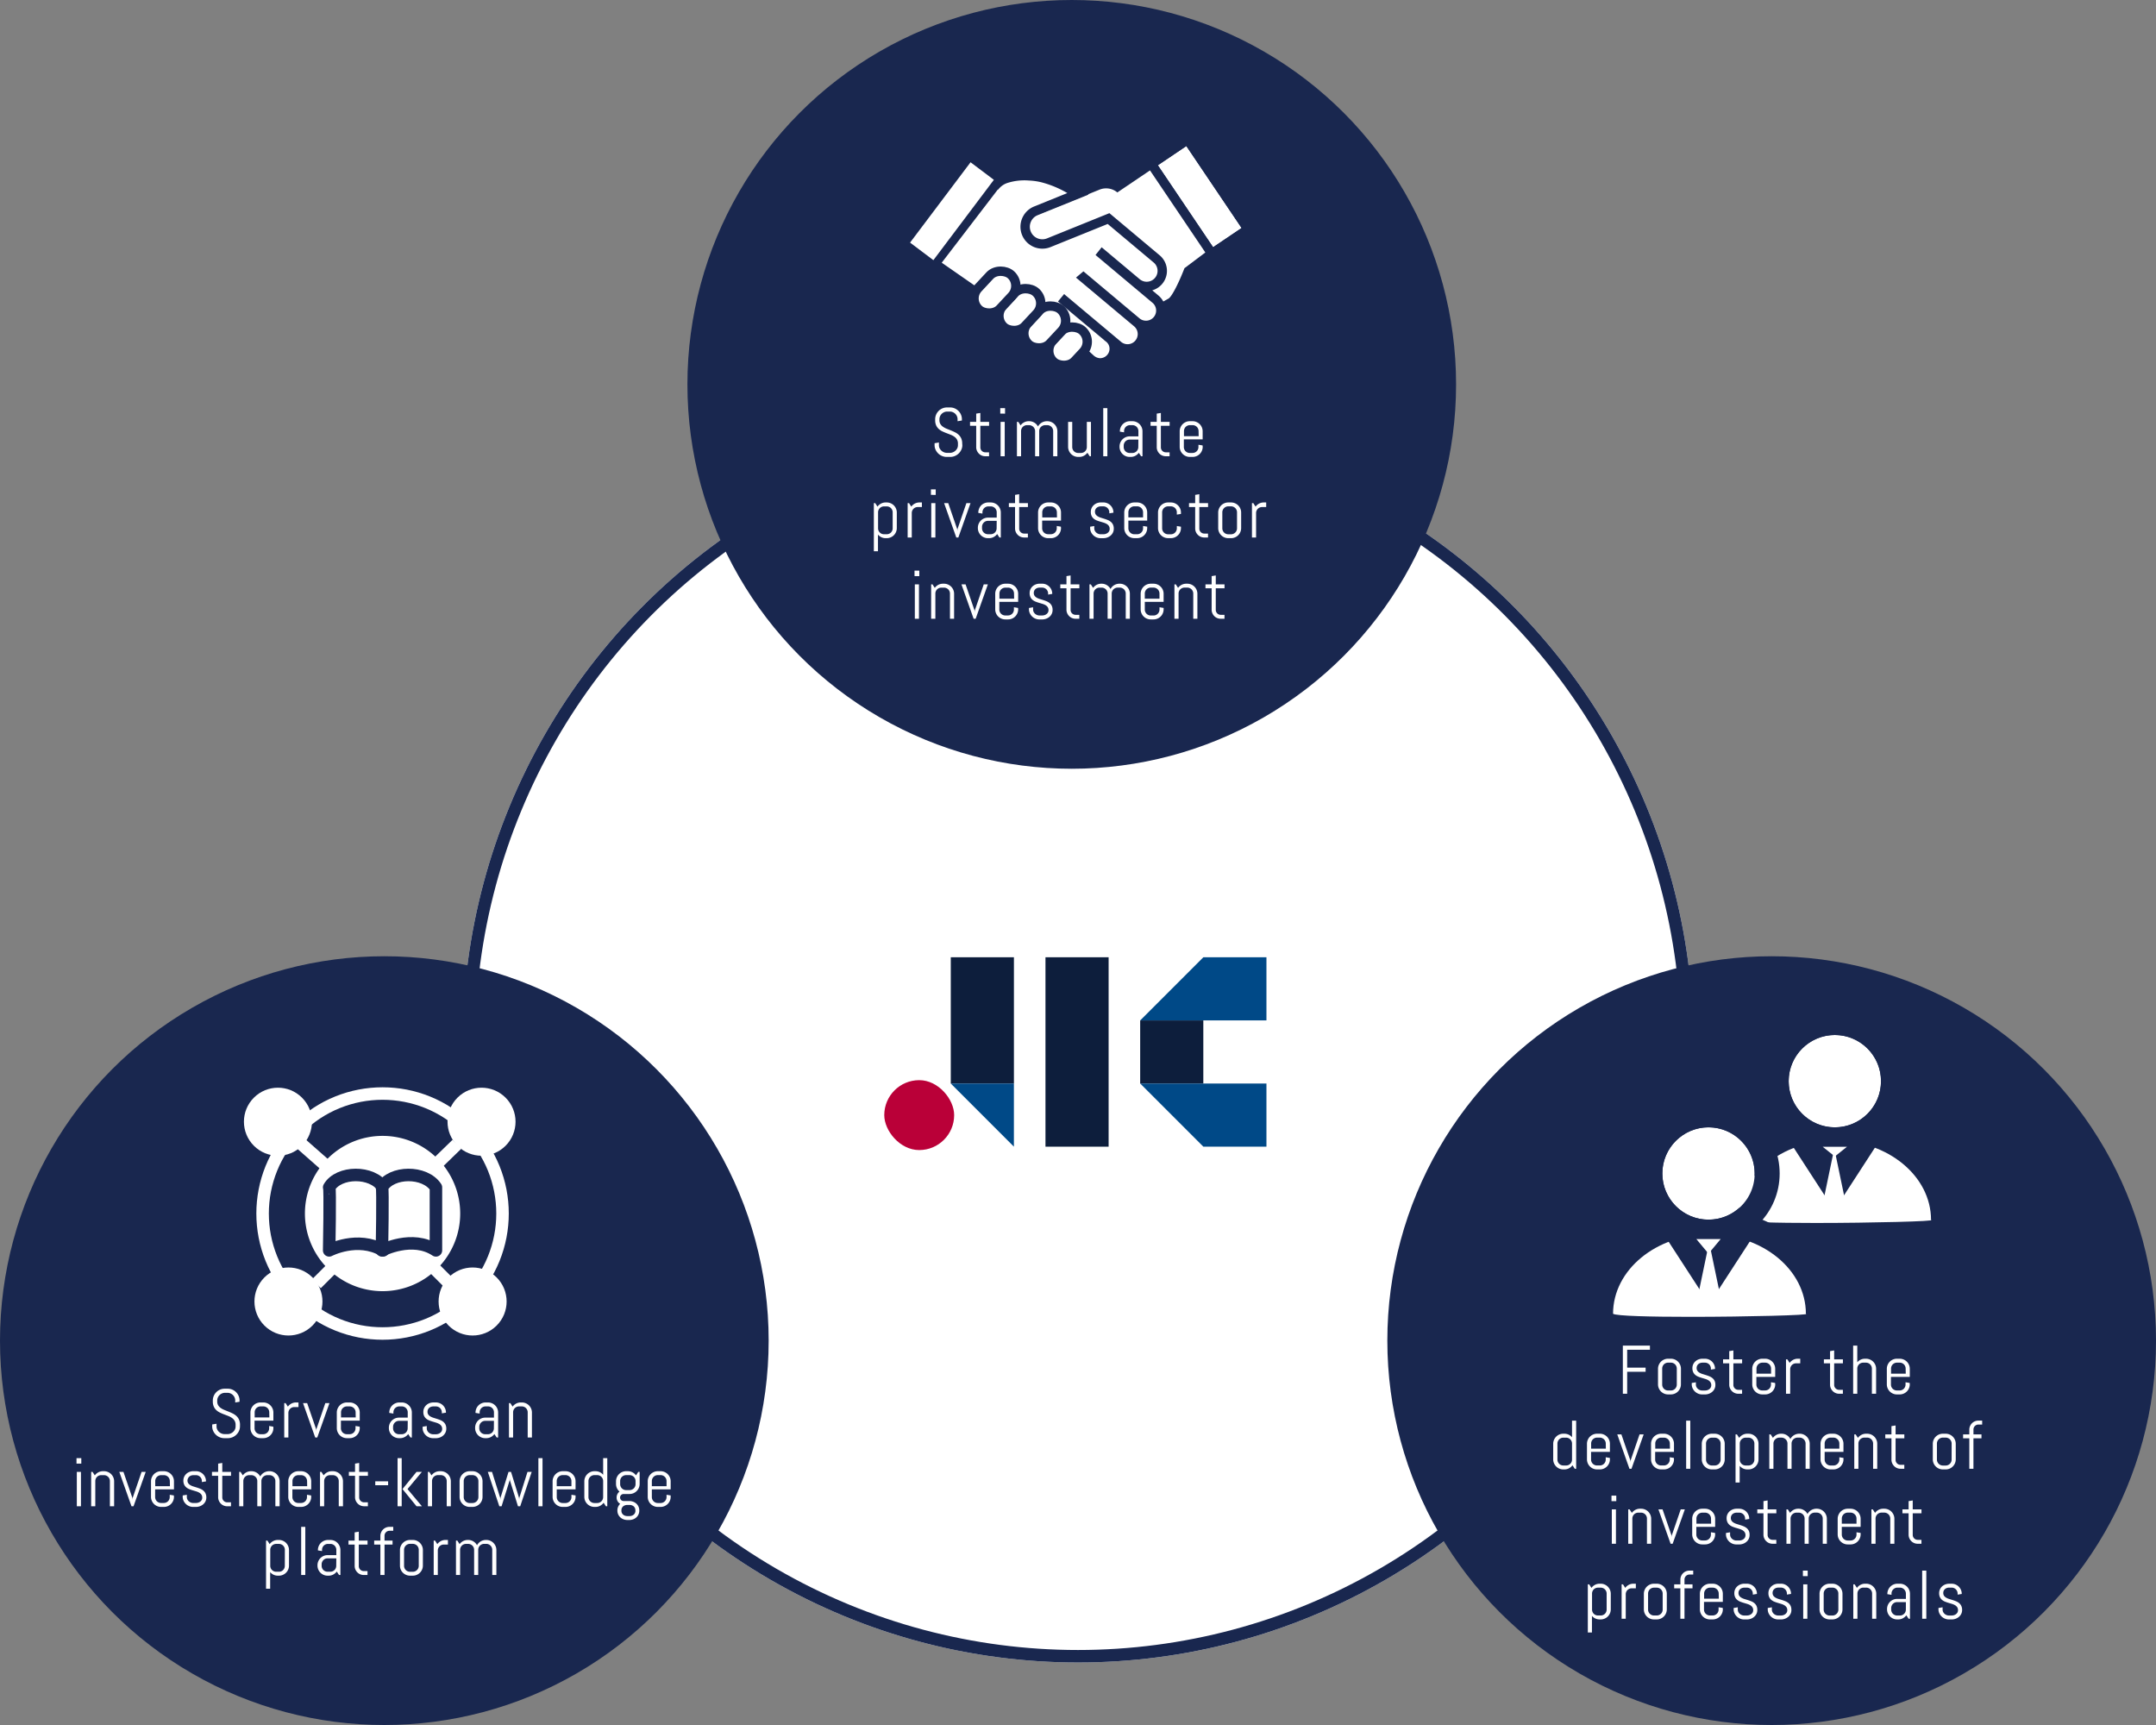 <svg xmlns="http://www.w3.org/2000/svg" width="345" height="276" viewBox="0 0 345 276"><rect x="0" y="0" width="345" height="276" fill="#808080" stroke="none"/><g transform="translate(-578 -3279)"><g transform="translate(652 3347)" fill="#fff" stroke="#19274f" stroke-width="2"><ellipse cx="98.5" cy="99" rx="98.5" ry="99" stroke="none"/><ellipse cx="98.5" cy="99" rx="97.5" ry="98" fill="none"/></g><circle cx="61.5" cy="61.5" r="61.5" transform="translate(578 3432)" fill="#19274f"/><g transform="translate(719.499 3432.161)"><g transform="translate(0 19.664)"><rect width="11.185" height="11.185" rx="5.592" fill="#ba0038"/></g><rect width="10.103" height="30.308" transform="translate(25.797 0)" fill="#0d1e3c"/><rect width="10.103" height="20.205" transform="translate(10.644 0)" fill="#0d1e3c"/><rect width="10.103" height="10.103" transform="translate(40.951 10.103)" fill="#0d1e3c"/><path d="M186.263,310.816h10.1v10.1Z" transform="translate(-175.619 -290.611)" fill="#004987"/><path d="M290.015,265.221v-10.1h-10.1l-10.1,10.1Z" transform="translate(-228.859 -255.118)" fill="#004987"/><path d="M290.015,310.816v10.1h-10.1l-10.1-10.1Z" transform="translate(-228.859 -290.611)" fill="#004987"/></g><path d="M-22.6-1.783a1.737,1.737,0,0,1-.158.736,1.99,1.99,0,0,1-.424.6A1.978,1.978,0,0,1-23.8-.04a1.9,1.9,0,0,1-.744.148H-25.1a1.9,1.9,0,0,1-.744-.148,1.978,1.978,0,0,1-.618-.406,1.99,1.99,0,0,1-.424-.6,1.737,1.737,0,0,1-.158-.736v-.306l.693-.113v.419a1.116,1.116,0,0,0,.1.481,1.3,1.3,0,0,0,.282.392,1.32,1.32,0,0,0,.411.266,1.273,1.273,0,0,0,.491.1h.483a1.253,1.253,0,0,0,.489-.1,1.329,1.329,0,0,0,.408-.266A1.3,1.3,0,0,0-23.4-1.3a1.116,1.116,0,0,0,.1-.481v-.231a1.28,1.28,0,0,0-.156-.661,1.472,1.472,0,0,0-.414-.448,2.7,2.7,0,0,0-.583-.314q-.325-.129-.669-.258t-.669-.285a2.419,2.419,0,0,1-.583-.389,1.747,1.747,0,0,1-.414-.572,1.986,1.986,0,0,1-.156-.833v-.145a1.844,1.844,0,0,1,.148-.736,1.906,1.906,0,0,1,.406-.6,1.9,1.9,0,0,1,.6-.406,1.863,1.863,0,0,1,.739-.148h.494a1.844,1.844,0,0,1,.736.148,1.906,1.906,0,0,1,.6.406,1.906,1.906,0,0,1,.406.6,1.844,1.844,0,0,1,.148.736v.2l-.693.113v-.312a1.2,1.2,0,0,0-.1-.481,1.246,1.246,0,0,0-.263-.389,1.246,1.246,0,0,0-.389-.263,1.2,1.2,0,0,0-.481-.1H-25a1.2,1.2,0,0,0-.481.1,1.279,1.279,0,0,0-.392.263,1.224,1.224,0,0,0-.266.389,1.2,1.2,0,0,0-.1.481v.145a1.166,1.166,0,0,0,.156.623,1.46,1.46,0,0,0,.414.432,2.946,2.946,0,0,0,.583.312l.669.269q.344.137.669.3a2.521,2.521,0,0,1,.583.4,1.792,1.792,0,0,1,.414.583,2.024,2.024,0,0,1,.156.838Zm5.348.274a1.583,1.583,0,0,1-.126.628,1.623,1.623,0,0,1-.346.516,1.623,1.623,0,0,1-.516.346,1.583,1.583,0,0,1-.628.126h-.44a1.583,1.583,0,0,1-.628-.126,1.623,1.623,0,0,1-.516-.346A1.623,1.623,0,0,1-20.8-.881a1.583,1.583,0,0,1-.126-.628V-3.991a1.583,1.583,0,0,1,.126-.628,1.623,1.623,0,0,1,.346-.516,1.623,1.623,0,0,1,.516-.346,1.583,1.583,0,0,1,.628-.126h.44a1.583,1.583,0,0,1,.628.126,1.623,1.623,0,0,1,.516.346,1.623,1.623,0,0,1,.346.516,1.583,1.583,0,0,1,.126.628V-2.7h-3.013v1.225a.933.933,0,0,0,.075.373.963.963,0,0,0,.2.3.963.963,0,0,0,.3.2.933.933,0,0,0,.373.075h.44a.933.933,0,0,0,.373-.075.963.963,0,0,0,.3-.2.963.963,0,0,0,.2-.3.933.933,0,0,0,.075-.373v-.365l.661.107Zm-.661-2.519a.933.933,0,0,0-.075-.373.963.963,0,0,0-.2-.3.963.963,0,0,0-.3-.2.933.933,0,0,0-.373-.075h-.44a.933.933,0,0,0-.373.075.963.963,0,0,0-.3.2.963.963,0,0,0-.2.3.933.933,0,0,0-.075.373v.816h2.353Zm4.006-.843a.933.933,0,0,0-.373.075.963.963,0,0,0-.3.2.963.963,0,0,0-.2.3.933.933,0,0,0-.075.373V0h-.661V-5.5h.22l.36.559a1.651,1.651,0,0,1,.567-.486,1.57,1.57,0,0,1,.744-.18h.387v.736ZM-10.232,0h-.328l-1.95-5.5h.661l1.434,4.168.021.285.021-.285L-8.943-5.5h.661Zm6.8-1.509a1.583,1.583,0,0,1-.126.628,1.623,1.623,0,0,1-.346.516,1.623,1.623,0,0,1-.516.346A1.583,1.583,0,0,1-5.05.107h-.44a1.583,1.583,0,0,1-.628-.126,1.623,1.623,0,0,1-.516-.346,1.623,1.623,0,0,1-.346-.516,1.583,1.583,0,0,1-.126-.628V-3.991a1.583,1.583,0,0,1,.126-.628,1.623,1.623,0,0,1,.346-.516,1.623,1.623,0,0,1,.516-.346,1.583,1.583,0,0,1,.628-.126h.44a1.583,1.583,0,0,1,.628.126,1.623,1.623,0,0,1,.516.346,1.623,1.623,0,0,1,.346.516,1.583,1.583,0,0,1,.126.628V-2.7H-6.446v1.225a.933.933,0,0,0,.075.373.963.963,0,0,0,.2.3.963.963,0,0,0,.3.2.933.933,0,0,0,.373.075h.44a.933.933,0,0,0,.373-.075.963.963,0,0,0,.3-.2.963.963,0,0,0,.2-.3.933.933,0,0,0,.075-.373v-.365l.661.107Zm-.661-2.519A.933.933,0,0,0-4.169-4.4a.963.963,0,0,0-.2-.3.963.963,0,0,0-.3-.2.933.933,0,0,0-.373-.075h-.44a.933.933,0,0,0-.373.075.963.963,0,0,0-.3.2.963.963,0,0,0-.2.3.933.933,0,0,0-.075.373v.816h2.353ZM4.686,0,4.32-.548a1.71,1.71,0,0,1-.564.475,1.554,1.554,0,0,1-.741.18H2.849A1.583,1.583,0,0,1,2.22-.019,1.623,1.623,0,0,1,1.7-.365a1.623,1.623,0,0,1-.346-.516,1.583,1.583,0,0,1-.126-.628v-.054a1.583,1.583,0,0,1,.126-.628A1.623,1.623,0,0,1,1.7-2.707a1.623,1.623,0,0,1,.516-.346,1.583,1.583,0,0,1,.628-.126h1.4v-.849A.933.933,0,0,0,4.17-4.4a.963.963,0,0,0-.2-.3.963.963,0,0,0-.3-.2.933.933,0,0,0-.373-.075H2.9a.933.933,0,0,0-.373.075.963.963,0,0,0-.3.2.963.963,0,0,0-.2.3.933.933,0,0,0-.075.373v.2l-.661-.107v-.054a1.583,1.583,0,0,1,.126-.628,1.623,1.623,0,0,1,.346-.516,1.623,1.623,0,0,1,.516-.346A1.583,1.583,0,0,1,2.9-5.607h.387a1.583,1.583,0,0,1,.628.126,1.623,1.623,0,0,1,.516.346,1.623,1.623,0,0,1,.346.516,1.583,1.583,0,0,1,.126.628V0Zm-.44-2.664h-1.4a.933.933,0,0,0-.373.075.941.941,0,0,0-.3.207,1,1,0,0,0-.2.306.933.933,0,0,0-.075.373v.231a.933.933,0,0,0,.075.373.963.963,0,0,0,.2.3.963.963,0,0,0,.3.2.933.933,0,0,0,.373.075h.44a.933.933,0,0,0,.373-.075.963.963,0,0,0,.3-.2.963.963,0,0,0,.2-.3.933.933,0,0,0,.075-.373ZM10.415-1.4a1.377,1.377,0,0,1-.134.61,1.463,1.463,0,0,1-.365.475A1.7,1.7,0,0,1,9.381,0a1.852,1.852,0,0,1-.636.11H8.3a1.641,1.641,0,0,1-.636-.126,1.7,1.7,0,0,1-.532-.346,1.707,1.707,0,0,1-.365-.516,1.476,1.476,0,0,1-.137-.628v-.22l.661-.107v.365a.856.856,0,0,0,.083.373.987.987,0,0,0,.223.3,1.073,1.073,0,0,0,.322.2A.992.992,0,0,0,8.3-.516h.44a1.231,1.231,0,0,0,.381-.059,1.059,1.059,0,0,0,.325-.169.824.824,0,0,0,.226-.266.74.74,0,0,0,.083-.354.837.837,0,0,0-.129-.483,1.068,1.068,0,0,0-.341-.314,2.211,2.211,0,0,0-.483-.209q-.271-.083-.556-.167t-.556-.191a1.8,1.8,0,0,1-.483-.282,1.3,1.3,0,0,1-.341-.438A1.484,1.484,0,0,1,6.742-4.1a1.425,1.425,0,0,1,.129-.61,1.468,1.468,0,0,1,.349-.475A1.6,1.6,0,0,1,7.733-5.5a1.763,1.763,0,0,1,.626-.11h.387a1.583,1.583,0,0,1,.628.126,1.623,1.623,0,0,1,.516.346,1.623,1.623,0,0,1,.346.516,1.583,1.583,0,0,1,.126.628v.021L9.7-3.862v-.167A.933.933,0,0,0,9.626-4.4a.963.963,0,0,0-.2-.3.963.963,0,0,0-.3-.2.933.933,0,0,0-.373-.075H8.358a1.157,1.157,0,0,0-.373.059.912.912,0,0,0-.3.169.807.807,0,0,0-.2.266.805.805,0,0,0-.075.354.779.779,0,0,0,.129.465,1.081,1.081,0,0,0,.341.3,2.3,2.3,0,0,0,.483.207l.553.172q.282.089.553.2a1.865,1.865,0,0,1,.483.29,1.317,1.317,0,0,1,.341.443A1.5,1.5,0,0,1,10.415-1.4ZM18.48,0l-.365-.548a1.71,1.71,0,0,1-.564.475,1.554,1.554,0,0,1-.741.18h-.167a1.583,1.583,0,0,1-.628-.126A1.623,1.623,0,0,1,15.5-.365a1.623,1.623,0,0,1-.346-.516,1.583,1.583,0,0,1-.126-.628v-.054a1.583,1.583,0,0,1,.126-.628,1.623,1.623,0,0,1,.346-.516,1.623,1.623,0,0,1,.516-.346,1.583,1.583,0,0,1,.628-.126h1.4v-.849a.933.933,0,0,0-.075-.373.963.963,0,0,0-.2-.3.963.963,0,0,0-.3-.2.933.933,0,0,0-.373-.075H16.7a.933.933,0,0,0-.373.075.963.963,0,0,0-.3.2.963.963,0,0,0-.2.3.933.933,0,0,0-.075.373v.2l-.661-.107v-.054a1.583,1.583,0,0,1,.126-.628,1.623,1.623,0,0,1,.346-.516,1.623,1.623,0,0,1,.516-.346,1.583,1.583,0,0,1,.628-.126h.387a1.583,1.583,0,0,1,.628.126,1.623,1.623,0,0,1,.516.346,1.623,1.623,0,0,1,.346.516,1.583,1.583,0,0,1,.126.628V0Zm-.44-2.664h-1.4a.933.933,0,0,0-.373.075.941.941,0,0,0-.3.207,1,1,0,0,0-.2.306.933.933,0,0,0-.075.373v.231a.933.933,0,0,0,.075.373.963.963,0,0,0,.2.3.963.963,0,0,0,.3.2.933.933,0,0,0,.373.075h.44a.933.933,0,0,0,.373-.075.963.963,0,0,0,.3-.2.963.963,0,0,0,.2-.3.933.933,0,0,0,.075-.373ZM23.442,0V-4.028a.933.933,0,0,0-.075-.373.963.963,0,0,0-.2-.3.963.963,0,0,0-.3-.2.933.933,0,0,0-.373-.075h-.44a.933.933,0,0,0-.373.075.963.963,0,0,0-.3.2.963.963,0,0,0-.2.3.933.933,0,0,0-.075.373V0h-.661V-5.5h.22l.36.559a1.651,1.651,0,0,1,.567-.486,1.57,1.57,0,0,1,.744-.18h.167a1.583,1.583,0,0,1,.628.126,1.623,1.623,0,0,1,.516.346,1.623,1.623,0,0,1,.346.516,1.583,1.583,0,0,1,.126.628V0Zm-72.2,4.179V3.3h.768v.881ZM-48.707,11V5.5h.661V11Zm5.292,0V6.972A.933.933,0,0,0-43.49,6.6a.963.963,0,0,0-.2-.3.963.963,0,0,0-.3-.2.933.933,0,0,0-.373-.075h-.44a.933.933,0,0,0-.373.075.963.963,0,0,0-.3.2.963.963,0,0,0-.2.3.933.933,0,0,0-.075.373V11h-.661V5.5h.22l.36.559a1.651,1.651,0,0,1,.567-.486,1.57,1.57,0,0,1,.744-.18h.167a1.583,1.583,0,0,1,.628.126,1.623,1.623,0,0,1,.516.346,1.623,1.623,0,0,1,.346.516,1.583,1.583,0,0,1,.126.628V11Zm3.783,0h-.328l-1.95-5.5h.661l1.434,4.168.021.285.021-.285L-38.343,5.5h.661Zm6.469-1.509a1.583,1.583,0,0,1-.126.628,1.623,1.623,0,0,1-.346.516,1.623,1.623,0,0,1-.516.346,1.583,1.583,0,0,1-.628.126h-.44a1.583,1.583,0,0,1-.628-.126,1.623,1.623,0,0,1-.516-.346,1.623,1.623,0,0,1-.346-.516,1.583,1.583,0,0,1-.126-.628V7.009a1.583,1.583,0,0,1,.126-.628,1.623,1.623,0,0,1,.346-.516,1.623,1.623,0,0,1,.516-.346,1.583,1.583,0,0,1,.628-.126h.44a1.583,1.583,0,0,1,.628.126,1.623,1.623,0,0,1,.516.346,1.623,1.623,0,0,1,.346.516,1.583,1.583,0,0,1,.126.628V8.3h-3.013V9.528A.933.933,0,0,0-36.1,9.9a.963.963,0,0,0,.2.3.963.963,0,0,0,.3.2.933.933,0,0,0,.373.075h.44a.933.933,0,0,0,.373-.075.963.963,0,0,0,.3-.2.963.963,0,0,0,.2-.3.933.933,0,0,0,.075-.373V9.163l.661.107Zm-.661-2.519A.933.933,0,0,0-33.9,6.6a.963.963,0,0,0-.2-.3.963.963,0,0,0-.3-.2.933.933,0,0,0-.373-.075h-.44a.933.933,0,0,0-.373.075.963.963,0,0,0-.3.2.963.963,0,0,0-.2.3.933.933,0,0,0-.075.373v.816h2.353Zm5.84,2.632a1.377,1.377,0,0,1-.134.61,1.463,1.463,0,0,1-.365.475,1.7,1.7,0,0,1-.534.309,1.852,1.852,0,0,1-.636.11h-.44a1.641,1.641,0,0,1-.636-.126,1.7,1.7,0,0,1-.532-.346,1.707,1.707,0,0,1-.365-.516,1.476,1.476,0,0,1-.137-.628v-.22l.661-.107v.365a.856.856,0,0,0,.083.373.987.987,0,0,0,.223.3,1.073,1.073,0,0,0,.322.2.992.992,0,0,0,.381.075h.44a1.231,1.231,0,0,0,.381-.059,1.059,1.059,0,0,0,.325-.169.824.824,0,0,0,.226-.266.74.74,0,0,0,.083-.354.837.837,0,0,0-.129-.483,1.068,1.068,0,0,0-.341-.314,2.211,2.211,0,0,0-.483-.209q-.271-.083-.556-.167t-.556-.191a1.8,1.8,0,0,1-.483-.282,1.3,1.3,0,0,1-.341-.438,1.484,1.484,0,0,1-.129-.655,1.425,1.425,0,0,1,.129-.61,1.468,1.468,0,0,1,.349-.475,1.6,1.6,0,0,1,.513-.309,1.763,1.763,0,0,1,.626-.11h.387a1.583,1.583,0,0,1,.628.126,1.623,1.623,0,0,1,.516.346,1.623,1.623,0,0,1,.346.516,1.583,1.583,0,0,1,.126.628v.021l-.661.107V6.972a.933.933,0,0,0-.075-.373.963.963,0,0,0-.2-.3.963.963,0,0,0-.3-.2.933.933,0,0,0-.373-.075h-.387a1.157,1.157,0,0,0-.373.059.912.912,0,0,0-.3.169.807.807,0,0,0-.2.266A.805.805,0,0,0-31,6.864a.779.779,0,0,0,.129.465,1.081,1.081,0,0,0,.341.3,2.3,2.3,0,0,0,.483.207l.553.172q.282.089.553.2a1.865,1.865,0,0,1,.483.29,1.317,1.317,0,0,1,.341.443A1.5,1.5,0,0,1-27.983,9.6Zm3.348,1.4a1.436,1.436,0,0,1-.567-.113,1.421,1.421,0,0,1-.462-.312,1.522,1.522,0,0,1-.312-.462,1.388,1.388,0,0,1-.115-.564V6.128h-.988V5.5h.988V4.179l.661-.107V5.5h1.4v.628h-1.4V9.582a.767.767,0,0,0,.062.309.8.8,0,0,0,.169.25.792.792,0,0,0,.252.169.787.787,0,0,0,.312.062h.6V11Zm7.7,0V6.972a.933.933,0,0,0-.075-.373.963.963,0,0,0-.2-.3.963.963,0,0,0-.3-.2.933.933,0,0,0-.373-.075h-.328a.933.933,0,0,0-.373.075,1,1,0,0,0-.306.2.941.941,0,0,0-.207.3.933.933,0,0,0-.075.373V11h-.655V6.972a.933.933,0,0,0-.075-.373.941.941,0,0,0-.207-.3,1,1,0,0,0-.306-.2.933.933,0,0,0-.373-.075h-.328a.933.933,0,0,0-.373.075.963.963,0,0,0-.3.2.963.963,0,0,0-.2.3.933.933,0,0,0-.075.373V11h-.661V5.5h.22l.36.559a1.651,1.651,0,0,1,.567-.486,1.57,1.57,0,0,1,.744-.18h.054a1.579,1.579,0,0,1,.843.231,1.587,1.587,0,0,1,.58.612,1.574,1.574,0,0,1,.252-.344,1.634,1.634,0,0,1,.333-.266,1.647,1.647,0,0,1,.4-.172,1.605,1.605,0,0,1,.446-.062h.054a1.583,1.583,0,0,1,.628.126,1.623,1.623,0,0,1,.516.346,1.623,1.623,0,0,1,.346.516,1.583,1.583,0,0,1,.126.628V11ZM-11.2,9.491a1.583,1.583,0,0,1-.126.628,1.623,1.623,0,0,1-.346.516,1.623,1.623,0,0,1-.516.346,1.583,1.583,0,0,1-.628.126h-.44a1.583,1.583,0,0,1-.628-.126,1.623,1.623,0,0,1-.516-.346,1.623,1.623,0,0,1-.346-.516,1.583,1.583,0,0,1-.126-.628V7.009a1.583,1.583,0,0,1,.126-.628,1.623,1.623,0,0,1,.346-.516,1.623,1.623,0,0,1,.516-.346,1.583,1.583,0,0,1,.628-.126h.44a1.583,1.583,0,0,1,.628.126,1.623,1.623,0,0,1,.516.346,1.623,1.623,0,0,1,.346.516,1.583,1.583,0,0,1,.126.628V8.3h-3.013V9.528a.933.933,0,0,0,.075.373.963.963,0,0,0,.2.3.963.963,0,0,0,.3.2.933.933,0,0,0,.373.075h.44a.933.933,0,0,0,.373-.075.963.963,0,0,0,.3-.2.963.963,0,0,0,.2-.3.933.933,0,0,0,.075-.373V9.163l.661.107Zm-.661-2.519A.933.933,0,0,0-11.94,6.6a.963.963,0,0,0-.2-.3.963.963,0,0,0-.3-.2.933.933,0,0,0-.373-.075h-.44a.933.933,0,0,0-.373.075.963.963,0,0,0-.3.2.963.963,0,0,0-.2.3.933.933,0,0,0-.075.373v.816h2.353ZM-6.793,11V6.972A.933.933,0,0,0-6.868,6.6a.963.963,0,0,0-.2-.3.963.963,0,0,0-.3-.2.933.933,0,0,0-.373-.075h-.44a.933.933,0,0,0-.373.075.963.963,0,0,0-.3.2.963.963,0,0,0-.2.3.933.933,0,0,0-.075.373V11h-.661V5.5h.22l.36.559a1.651,1.651,0,0,1,.567-.486,1.57,1.57,0,0,1,.744-.18h.167a1.583,1.583,0,0,1,.628.126,1.623,1.623,0,0,1,.516.346,1.623,1.623,0,0,1,.346.516,1.583,1.583,0,0,1,.126.628V11Zm4.062,0a1.436,1.436,0,0,1-.567-.113,1.421,1.421,0,0,1-.462-.312,1.522,1.522,0,0,1-.312-.462,1.388,1.388,0,0,1-.115-.564V6.128h-.988V5.5h.988V4.179l.661-.107V5.5h1.4v.628h-1.4V9.582a.767.767,0,0,0,.062.309.8.8,0,0,0,.169.25.792.792,0,0,0,.252.169.787.787,0,0,0,.312.062h.6V11Zm1.78-3.368V7.009H1.106v.623ZM5.652,11,3.407,8.25,5.652,5.5h.859l-2.3,2.75L6.512,11ZM2.618,11V3.3h.661V11Zm7.865,0V6.972a.933.933,0,0,0-.075-.373A.952.952,0,0,0,9.9,6.091a.933.933,0,0,0-.373-.075h-.44a.933.933,0,0,0-.373.075.952.952,0,0,0-.508.508.933.933,0,0,0-.075.373V11H7.469V5.5h.22l.36.559a1.651,1.651,0,0,1,.567-.486,1.57,1.57,0,0,1,.744-.18h.167a1.583,1.583,0,0,1,.628.126,1.613,1.613,0,0,1,.862.862,1.583,1.583,0,0,1,.126.628V11Zm5.733-1.509a1.583,1.583,0,0,1-.126.628,1.613,1.613,0,0,1-.862.862,1.583,1.583,0,0,1-.628.126h-.44a1.583,1.583,0,0,1-.628-.126,1.613,1.613,0,0,1-.862-.862,1.583,1.583,0,0,1-.126-.628V7.009a1.583,1.583,0,0,1,.126-.628,1.613,1.613,0,0,1,.862-.862,1.583,1.583,0,0,1,.628-.126h.44a1.583,1.583,0,0,1,.628.126,1.613,1.613,0,0,1,.862.862,1.583,1.583,0,0,1,.126.628Zm-.661-2.519A.933.933,0,0,0,15.48,6.6a.952.952,0,0,0-.508-.508.933.933,0,0,0-.373-.075h-.44a.933.933,0,0,0-.373.075.952.952,0,0,0-.508.508.933.933,0,0,0-.075.373V9.528a.933.933,0,0,0,.075.373.952.952,0,0,0,.508.508.933.933,0,0,0,.373.075h.44a.933.933,0,0,0,.373-.075A.952.952,0,0,0,15.48,9.9a.933.933,0,0,0,.075-.373ZM22.244,11h-.36L20.595,6.854l-.021-.285-.021.285L19.263,11H18.9L17.06,5.5h.671l1.311,4.157.021.285.021-.285L20.374,5.5h.4l1.284,4.157.021.285.021-.285L23.409,5.5h.671Zm2.908,0V3.3h.661V11ZM31.1,9.491a1.583,1.583,0,0,1-.126.628,1.613,1.613,0,0,1-.862.862,1.583,1.583,0,0,1-.628.126h-.44a1.583,1.583,0,0,1-.628-.126,1.613,1.613,0,0,1-.862-.862,1.583,1.583,0,0,1-.126-.628V7.009a1.583,1.583,0,0,1,.126-.628,1.613,1.613,0,0,1,.862-.862,1.583,1.583,0,0,1,.628-.126h.44a1.583,1.583,0,0,1,.628.126,1.613,1.613,0,0,1,.862.862,1.583,1.583,0,0,1,.126.628V8.3H28.091V9.528a.933.933,0,0,0,.075.373.952.952,0,0,0,.508.508.933.933,0,0,0,.373.075h.44a.933.933,0,0,0,.373-.075.952.952,0,0,0,.508-.508.933.933,0,0,0,.075-.373V9.163l.661.107Zm-.661-2.519a.933.933,0,0,0-.075-.373.952.952,0,0,0-.508-.508.933.933,0,0,0-.373-.075h-.44a.933.933,0,0,0-.373.075.952.952,0,0,0-.508.508.933.933,0,0,0-.075.373v.816h2.353ZM35.956,11l-.365-.559a1.659,1.659,0,0,1-.564.486,1.554,1.554,0,0,1-.741.18h-.167a1.583,1.583,0,0,1-.628-.126,1.613,1.613,0,0,1-.862-.862,1.583,1.583,0,0,1-.126-.628V7.009a1.583,1.583,0,0,1,.126-.628,1.613,1.613,0,0,1,.862-.862,1.583,1.583,0,0,1,.628-.126h.167a1.583,1.583,0,0,1,1.23.569V3.3h.661V11Zm-.44-4.028A.933.933,0,0,0,35.44,6.6a.952.952,0,0,0-.508-.508.933.933,0,0,0-.373-.075h-.44a.933.933,0,0,0-.373.075.952.952,0,0,0-.508.508.933.933,0,0,0-.075.373V9.528a.933.933,0,0,0,.075.373.952.952,0,0,0,.508.508.933.933,0,0,0,.373.075h.44a.933.933,0,0,0,.373-.075A.952.952,0,0,0,35.44,9.9a.933.933,0,0,0,.075-.373ZM41.3,11.693a1.469,1.469,0,0,1-.126.612,1.428,1.428,0,0,1-.346.478,1.589,1.589,0,0,1-.516.309,1.785,1.785,0,0,1-.628.11h-.274a1.785,1.785,0,0,1-.628-.11,1.589,1.589,0,0,1-.516-.309,1.428,1.428,0,0,1-.346-.478,1.469,1.469,0,0,1-.126-.612v-.021a1.451,1.451,0,0,1,.118-.591,1.473,1.473,0,0,1,.322-.467,1.168,1.168,0,0,1-.564-1.01,1.2,1.2,0,0,1,.124-.54,1.086,1.086,0,0,1,.338-.406,1.655,1.655,0,0,1-.408-.542,1.6,1.6,0,0,1-.15-.693V7.009a1.583,1.583,0,0,1,.126-.628,1.613,1.613,0,0,1,.862-.862,1.583,1.583,0,0,1,.628-.126h.274a1.57,1.57,0,0,1,.744.18,1.651,1.651,0,0,1,.567.486l.36-.559h.22V7.423a1.583,1.583,0,0,1-.126.628,1.613,1.613,0,0,1-.862.862,1.583,1.583,0,0,1-.628.126h-.956a.52.52,0,0,0-.215.046.623.623,0,0,0-.18.121.522.522,0,0,0-.121.18.568.568,0,0,0-.043.218.548.548,0,0,0,.043.215.562.562,0,0,0,.3.3.548.548,0,0,0,.215.043h.9a1.785,1.785,0,0,1,.628.11,1.589,1.589,0,0,1,.516.309,1.428,1.428,0,0,1,.346.478,1.469,1.469,0,0,1,.126.612Zm-.6-4.721a.943.943,0,0,0-.282-.677,1,1,0,0,0-.306-.2.933.933,0,0,0-.373-.075h-.548a.933.933,0,0,0-.373.075.952.952,0,0,0-.508.508.933.933,0,0,0-.075.373V7.46a.933.933,0,0,0,.075.373.952.952,0,0,0,.508.508.933.933,0,0,0,.373.075h.548a.933.933,0,0,0,.373-.075,1,1,0,0,0,.306-.2A.943.943,0,0,0,40.7,7.46Zm-.027,4.667a.823.823,0,0,0-.075-.357.772.772,0,0,0-.2-.266.939.939,0,0,0-.3-.167,1.157,1.157,0,0,0-.373-.059h-.338a1.157,1.157,0,0,0-.373.059.939.939,0,0,0-.3.167.772.772,0,0,0-.2.266.823.823,0,0,0-.075.357v.086a.789.789,0,0,0,.279.62.912.912,0,0,0,.3.169,1.157,1.157,0,0,0,.373.059h.338a1.157,1.157,0,0,0,.373-.059.912.912,0,0,0,.3-.169.789.789,0,0,0,.279-.62ZM46.32,9.491a1.583,1.583,0,0,1-.126.628,1.613,1.613,0,0,1-.862.862,1.583,1.583,0,0,1-.628.126h-.44a1.583,1.583,0,0,1-.628-.126,1.613,1.613,0,0,1-.862-.862,1.583,1.583,0,0,1-.126-.628V7.009a1.583,1.583,0,0,1,.126-.628,1.613,1.613,0,0,1,.862-.862,1.583,1.583,0,0,1,.628-.126h.44a1.583,1.583,0,0,1,.628.126,1.613,1.613,0,0,1,.862.862,1.583,1.583,0,0,1,.126.628V8.3H43.307V9.528a.933.933,0,0,0,.075.373.952.952,0,0,0,.508.508.933.933,0,0,0,.373.075h.44a.933.933,0,0,0,.373-.075.952.952,0,0,0,.508-.508.933.933,0,0,0,.075-.373V9.163l.661.107ZM45.66,6.972a.933.933,0,0,0-.075-.373.952.952,0,0,0-.508-.508.933.933,0,0,0-.373-.075h-.44a.933.933,0,0,0-.373.075.952.952,0,0,0-.508.508.933.933,0,0,0-.075.373v.816H45.66ZM-14.756,20.491a1.583,1.583,0,0,1-.126.628,1.623,1.623,0,0,1-.346.516,1.623,1.623,0,0,1-.516.346,1.583,1.583,0,0,1-.628.126h-.167a1.583,1.583,0,0,1-.687-.15,1.592,1.592,0,0,1-.542-.419V24.2h-.661V16.5h.22l.36.559a1.651,1.651,0,0,1,.567-.486,1.57,1.57,0,0,1,.744-.18h.167a1.583,1.583,0,0,1,.628.126,1.623,1.623,0,0,1,.516.346,1.623,1.623,0,0,1,.346.516,1.583,1.583,0,0,1,.126.628Zm-.661-2.519a.933.933,0,0,0-.075-.373.963.963,0,0,0-.2-.3.963.963,0,0,0-.3-.2.933.933,0,0,0-.373-.075h-.44a.933.933,0,0,0-.373.075.963.963,0,0,0-.3.2.963.963,0,0,0-.2.3.933.933,0,0,0-.075.373v2.557a.933.933,0,0,0,.075.373.963.963,0,0,0,.2.3.963.963,0,0,0,.3.2.933.933,0,0,0,.373.075h.44A.933.933,0,0,0-16,21.409a.963.963,0,0,0,.3-.2.963.963,0,0,0,.2-.3.933.933,0,0,0,.075-.373ZM-12.807,22V14.3h.661V22Zm6.063,0-.365-.548a1.71,1.71,0,0,1-.564.475,1.554,1.554,0,0,1-.741.18h-.167a1.583,1.583,0,0,1-.628-.126,1.623,1.623,0,0,1-.516-.346,1.623,1.623,0,0,1-.346-.516,1.583,1.583,0,0,1-.126-.628v-.054a1.583,1.583,0,0,1,.126-.628,1.623,1.623,0,0,1,.346-.516,1.623,1.623,0,0,1,.516-.346,1.583,1.583,0,0,1,.628-.126h1.4v-.849A.933.933,0,0,0-7.26,17.6a.963.963,0,0,0-.2-.3.963.963,0,0,0-.3-.2.933.933,0,0,0-.373-.075h-.387a.933.933,0,0,0-.373.075.963.963,0,0,0-.3.2.963.963,0,0,0-.2.3.933.933,0,0,0-.075.373v.2l-.661-.107v-.054a1.583,1.583,0,0,1,.126-.628,1.623,1.623,0,0,1,.346-.516,1.623,1.623,0,0,1,.516-.346,1.583,1.583,0,0,1,.628-.126h.387a1.583,1.583,0,0,1,.628.126A1.623,1.623,0,0,1-7,16.865a1.623,1.623,0,0,1,.346.516,1.583,1.583,0,0,1,.126.628V22Zm-.44-2.664h-1.4a.933.933,0,0,0-.373.075.941.941,0,0,0-.3.207,1,1,0,0,0-.2.306.933.933,0,0,0-.075.373v.231a.933.933,0,0,0,.075.373.963.963,0,0,0,.2.3.963.963,0,0,0,.3.2.933.933,0,0,0,.373.075h.44a.933.933,0,0,0,.373-.075.963.963,0,0,0,.3-.2.963.963,0,0,0,.2-.3.933.933,0,0,0,.075-.373ZM-2.792,22a1.436,1.436,0,0,1-.567-.113,1.421,1.421,0,0,1-.462-.312,1.522,1.522,0,0,1-.312-.462,1.388,1.388,0,0,1-.115-.564V17.128h-.988V16.5h.988V15.179l.661-.107V16.5h1.4v.628h-1.4v3.454a.767.767,0,0,0,.062.309.8.8,0,0,0,.169.25.792.792,0,0,0,.252.169.787.787,0,0,0,.312.062h.6V22Zm4.113-7.074a.767.767,0,0,0-.309.062.8.8,0,0,0-.25.169.792.792,0,0,0-.231.564V16.5H1.815v.628H.531V22H-.13V17.128h-.994V16.5H-.13v-.747a1.436,1.436,0,0,1,.113-.567,1.452,1.452,0,0,1,.773-.776,1.416,1.416,0,0,1,.564-.113h.607v.628Zm5.348,5.564a1.583,1.583,0,0,1-.126.628,1.613,1.613,0,0,1-.862.862,1.583,1.583,0,0,1-.628.126h-.44a1.583,1.583,0,0,1-.628-.126,1.613,1.613,0,0,1-.862-.862A1.583,1.583,0,0,1,3,20.491V18.009a1.583,1.583,0,0,1,.126-.628,1.613,1.613,0,0,1,.862-.862,1.583,1.583,0,0,1,.628-.126h.44a1.583,1.583,0,0,1,.628.126,1.613,1.613,0,0,1,.862.862,1.583,1.583,0,0,1,.126.628Zm-.661-2.519a.933.933,0,0,0-.075-.373.952.952,0,0,0-.508-.508.933.933,0,0,0-.373-.075h-.44a.933.933,0,0,0-.373.075.952.952,0,0,0-.508.508.933.933,0,0,0-.075.373v2.557a.933.933,0,0,0,.075.373.952.952,0,0,0,.508.508.933.933,0,0,0,.373.075h.44a.933.933,0,0,0,.373-.075.952.952,0,0,0,.508-.508.933.933,0,0,0,.075-.373Zm4.006-.843a.933.933,0,0,0-.373.075.952.952,0,0,0-.508.508.933.933,0,0,0-.075.373V22H8.4V16.5h.22l.36.559a1.651,1.651,0,0,1,.567-.486,1.57,1.57,0,0,1,.744-.18h.387v.736ZM17.769,22V17.972a.933.933,0,0,0-.075-.373.952.952,0,0,0-.508-.508.933.933,0,0,0-.373-.075h-.328a.933.933,0,0,0-.373.075,1,1,0,0,0-.306.2.943.943,0,0,0-.282.677V22h-.655V17.972a.943.943,0,0,0-.282-.677,1,1,0,0,0-.306-.2.933.933,0,0,0-.373-.075h-.328a.933.933,0,0,0-.373.075.952.952,0,0,0-.508.508.933.933,0,0,0-.075.373V22h-.661V16.5h.22l.36.559a1.651,1.651,0,0,1,.567-.486,1.57,1.57,0,0,1,.744-.18h.054a1.6,1.6,0,0,1,1.423.843,1.574,1.574,0,0,1,.252-.344,1.622,1.622,0,0,1,.73-.438,1.605,1.605,0,0,1,.446-.062h.054a1.583,1.583,0,0,1,.628.126,1.613,1.613,0,0,1,.862.862,1.583,1.583,0,0,1,.126.628V22Z" transform="translate(639 3509)" fill="#fff"/><g transform="translate(800.355 3432.161)"><circle cx="61.5" cy="61.5" r="61.5" transform="translate(-0.355 -0.161)" fill="#19274f"/><path d="M-23.621-7.042v2.863h2.949v.661h-2.949V0h-.693V-7.7h4.334v.661Zm8.6,5.532a1.583,1.583,0,0,1-.126.628,1.623,1.623,0,0,1-.346.516,1.623,1.623,0,0,1-.516.346,1.583,1.583,0,0,1-.628.126h-.44A1.583,1.583,0,0,1-17.7-.019a1.623,1.623,0,0,1-.516-.346,1.623,1.623,0,0,1-.346-.516,1.583,1.583,0,0,1-.126-.628V-3.991a1.583,1.583,0,0,1,.126-.628,1.623,1.623,0,0,1,.346-.516,1.623,1.623,0,0,1,.516-.346,1.583,1.583,0,0,1,.628-.126h.44a1.583,1.583,0,0,1,.628.126,1.623,1.623,0,0,1,.516.346,1.623,1.623,0,0,1,.346.516,1.583,1.583,0,0,1,.126.628Zm-.661-2.519a.933.933,0,0,0-.075-.373.963.963,0,0,0-.2-.3.963.963,0,0,0-.3-.2.933.933,0,0,0-.373-.075h-.44a.933.933,0,0,0-.373.075.963.963,0,0,0-.3.2.963.963,0,0,0-.2.3.933.933,0,0,0-.075.373v2.557a.933.933,0,0,0,.075.373.963.963,0,0,0,.2.3.963.963,0,0,0,.3.2.933.933,0,0,0,.373.075h.44a.933.933,0,0,0,.373-.075.963.963,0,0,0,.3-.2.963.963,0,0,0,.2-.3.933.933,0,0,0,.075-.373ZM-9.509-1.4a1.377,1.377,0,0,1-.134.61,1.463,1.463,0,0,1-.365.475A1.7,1.7,0,0,1-10.543,0a1.852,1.852,0,0,1-.636.11h-.44a1.641,1.641,0,0,1-.636-.126,1.7,1.7,0,0,1-.532-.346,1.707,1.707,0,0,1-.365-.516,1.476,1.476,0,0,1-.137-.628v-.22l.661-.107v.365a.856.856,0,0,0,.083.373.987.987,0,0,0,.223.3,1.073,1.073,0,0,0,.322.2.992.992,0,0,0,.381.075h.44A1.231,1.231,0,0,0-10.8-.575a1.059,1.059,0,0,0,.325-.169.824.824,0,0,0,.226-.266.74.74,0,0,0,.083-.354.837.837,0,0,0-.129-.483,1.068,1.068,0,0,0-.341-.314,2.211,2.211,0,0,0-.483-.209q-.271-.083-.556-.167t-.556-.191a1.8,1.8,0,0,1-.483-.282,1.3,1.3,0,0,1-.341-.438,1.484,1.484,0,0,1-.129-.655,1.425,1.425,0,0,1,.129-.61,1.468,1.468,0,0,1,.349-.475,1.6,1.6,0,0,1,.513-.309,1.763,1.763,0,0,1,.626-.11h.387a1.583,1.583,0,0,1,.628.126,1.623,1.623,0,0,1,.516.346,1.623,1.623,0,0,1,.346.516,1.583,1.583,0,0,1,.126.628v.021l-.661.107v-.167A.933.933,0,0,0-10.3-4.4a.963.963,0,0,0-.2-.3.963.963,0,0,0-.3-.2.933.933,0,0,0-.373-.075h-.387a1.157,1.157,0,0,0-.373.059.912.912,0,0,0-.3.169.807.807,0,0,0-.2.266.805.805,0,0,0-.075.354.779.779,0,0,0,.129.465,1.081,1.081,0,0,0,.341.3,2.3,2.3,0,0,0,.483.207l.553.172q.282.089.553.2a1.865,1.865,0,0,1,.483.29,1.317,1.317,0,0,1,.341.443A1.5,1.5,0,0,1-9.509-1.4ZM-5.831,0A1.436,1.436,0,0,1-6.4-.113a1.421,1.421,0,0,1-.462-.312,1.522,1.522,0,0,1-.312-.462,1.388,1.388,0,0,1-.115-.564V-4.872h-.988V-5.5h.988V-6.821l.661-.107V-5.5h1.4v.628h-1.4v3.454a.767.767,0,0,0,.062.309.8.8,0,0,0,.169.25.792.792,0,0,0,.252.169.787.787,0,0,0,.312.062h.6V0Zm5.9-1.509a1.583,1.583,0,0,1-.126.628,1.623,1.623,0,0,1-.346.516,1.623,1.623,0,0,1-.516.346,1.583,1.583,0,0,1-.628.126h-.44A1.583,1.583,0,0,1-2.62-.019a1.623,1.623,0,0,1-.516-.346,1.623,1.623,0,0,1-.346-.516,1.583,1.583,0,0,1-.126-.628V-3.991a1.583,1.583,0,0,1,.126-.628,1.623,1.623,0,0,1,.346-.516,1.623,1.623,0,0,1,.516-.346,1.583,1.583,0,0,1,.628-.126h.44a1.583,1.583,0,0,1,.628.126,1.623,1.623,0,0,1,.516.346,1.623,1.623,0,0,1,.346.516,1.583,1.583,0,0,1,.126.628V-2.7H-2.948v1.225a.933.933,0,0,0,.075.373.963.963,0,0,0,.2.3.963.963,0,0,0,.3.2.933.933,0,0,0,.373.075h.44a.933.933,0,0,0,.373-.075.963.963,0,0,0,.3-.2.963.963,0,0,0,.2-.3.933.933,0,0,0,.075-.373v-.365l.661.107ZM-.595-4.028A.933.933,0,0,0-.67-4.4a.963.963,0,0,0-.2-.3.963.963,0,0,0-.3-.2.933.933,0,0,0-.373-.075h-.44a.933.933,0,0,0-.373.075.963.963,0,0,0-.3.2.963.963,0,0,0-.2.3.933.933,0,0,0-.075.373v.816H-.595Zm4.006-.843a.933.933,0,0,0-.373.075.963.963,0,0,0-.3.2.963.963,0,0,0-.2.3.933.933,0,0,0-.075.373V0H1.794V-5.5h.22l.36.559a1.651,1.651,0,0,1,.567-.486,1.57,1.57,0,0,1,.744-.18h.387v.736ZM10.3,0a1.436,1.436,0,0,1-.567-.113,1.421,1.421,0,0,1-.462-.312,1.522,1.522,0,0,1-.312-.462,1.388,1.388,0,0,1-.115-.564V-4.872H7.856V-5.5h.988V-6.821L9.5-6.929V-5.5h1.4v.628H9.5v3.454a.767.767,0,0,0,.062.309.8.8,0,0,0,.169.25.792.792,0,0,0,.252.169.787.787,0,0,0,.312.062h.6V0Zm5.236,0V-4.028A.933.933,0,0,0,15.46-4.4a.963.963,0,0,0-.2-.3.963.963,0,0,0-.3-.2.933.933,0,0,0-.373-.075h-.44a.933.933,0,0,0-.373.075.963.963,0,0,0-.3.2.963.963,0,0,0-.2.3.933.933,0,0,0-.075.373V0h-.661V-7.7h.661v2.664a1.592,1.592,0,0,1,.542-.419,1.583,1.583,0,0,1,.688-.15h.167a1.583,1.583,0,0,1,.628.126,1.623,1.623,0,0,1,.516.346,1.623,1.623,0,0,1,.346.516,1.583,1.583,0,0,1,.126.628V0ZM21.6-1.509a1.583,1.583,0,0,1-.126.628,1.623,1.623,0,0,1-.346.516,1.623,1.623,0,0,1-.516.346,1.583,1.583,0,0,1-.628.126h-.44a1.583,1.583,0,0,1-.628-.126A1.623,1.623,0,0,1,18.4-.365a1.623,1.623,0,0,1-.346-.516,1.583,1.583,0,0,1-.126-.628V-3.991a1.583,1.583,0,0,1,.126-.628,1.623,1.623,0,0,1,.346-.516,1.623,1.623,0,0,1,.516-.346,1.583,1.583,0,0,1,.628-.126h.44a1.583,1.583,0,0,1,.628.126,1.623,1.623,0,0,1,.516.346,1.623,1.623,0,0,1,.346.516,1.583,1.583,0,0,1,.126.628V-2.7H18.585v1.225a.933.933,0,0,0,.075.373.963.963,0,0,0,.2.3.963.963,0,0,0,.3.2.933.933,0,0,0,.373.075h.44a.933.933,0,0,0,.373-.075.963.963,0,0,0,.3-.2.963.963,0,0,0,.2-.3.933.933,0,0,0,.075-.373v-.365l.661.107Zm-.661-2.519a.933.933,0,0,0-.075-.373.963.963,0,0,0-.2-.3.963.963,0,0,0-.3-.2.933.933,0,0,0-.373-.075h-.44a.933.933,0,0,0-.373.075.963.963,0,0,0-.3.2.963.963,0,0,0-.2.3.933.933,0,0,0-.075.373v.816h2.353ZM-32.006,12l-.365-.559a1.659,1.659,0,0,1-.564.486,1.554,1.554,0,0,1-.741.18h-.167a1.583,1.583,0,0,1-.628-.126,1.623,1.623,0,0,1-.516-.346,1.623,1.623,0,0,1-.346-.516,1.583,1.583,0,0,1-.126-.628V8.009a1.583,1.583,0,0,1,.126-.628,1.623,1.623,0,0,1,.346-.516,1.623,1.623,0,0,1,.516-.346,1.583,1.583,0,0,1,.628-.126h.167a1.583,1.583,0,0,1,.688.15,1.592,1.592,0,0,1,.542.419V4.3h.661V12Zm-.44-4.028a.933.933,0,0,0-.075-.373.963.963,0,0,0-.2-.3.963.963,0,0,0-.3-.2.933.933,0,0,0-.373-.075h-.44a.933.933,0,0,0-.373.075.963.963,0,0,0-.3.2.963.963,0,0,0-.2.3.933.933,0,0,0-.075.373v2.557a.933.933,0,0,0,.075.373.963.963,0,0,0,.2.3.963.963,0,0,0,.3.2.933.933,0,0,0,.373.075h.44a.933.933,0,0,0,.373-.075.963.963,0,0,0,.3-.2.963.963,0,0,0,.2-.3.933.933,0,0,0,.075-.373Zm6.063,2.519a1.583,1.583,0,0,1-.126.628,1.623,1.623,0,0,1-.346.516,1.623,1.623,0,0,1-.516.346,1.583,1.583,0,0,1-.628.126h-.44a1.583,1.583,0,0,1-.628-.126,1.623,1.623,0,0,1-.516-.346,1.623,1.623,0,0,1-.346-.516,1.583,1.583,0,0,1-.126-.628V8.009a1.583,1.583,0,0,1,.126-.628,1.623,1.623,0,0,1,.346-.516,1.623,1.623,0,0,1,.516-.346,1.583,1.583,0,0,1,.628-.126H-28a1.583,1.583,0,0,1,.628.126,1.623,1.623,0,0,1,.516.346,1.623,1.623,0,0,1,.346.516,1.583,1.583,0,0,1,.126.628V9.3H-29.4v1.225a.933.933,0,0,0,.075.373.963.963,0,0,0,.2.3.963.963,0,0,0,.3.2.933.933,0,0,0,.373.075H-28a.933.933,0,0,0,.373-.075.963.963,0,0,0,.3-.2.963.963,0,0,0,.2-.3.933.933,0,0,0,.075-.373v-.365l.661.107Zm-.661-2.519a.933.933,0,0,0-.075-.373.963.963,0,0,0-.2-.3.963.963,0,0,0-.3-.2A.933.933,0,0,0-28,7.016h-.44a.933.933,0,0,0-.373.075.963.963,0,0,0-.3.2.963.963,0,0,0-.2.3.933.933,0,0,0-.075.373v.816h2.353ZM-22.931,12h-.328l-1.95-5.5h.661l1.434,4.168.021.285.021-.285L-21.642,6.5h.661Zm6.8-1.509a1.583,1.583,0,0,1-.126.628,1.623,1.623,0,0,1-.346.516,1.623,1.623,0,0,1-.516.346,1.583,1.583,0,0,1-.628.126h-.44a1.583,1.583,0,0,1-.628-.126,1.623,1.623,0,0,1-.516-.346,1.623,1.623,0,0,1-.346-.516,1.583,1.583,0,0,1-.126-.628V8.009a1.583,1.583,0,0,1,.126-.628,1.623,1.623,0,0,1,.346-.516,1.623,1.623,0,0,1,.516-.346,1.583,1.583,0,0,1,.628-.126h.44a1.583,1.583,0,0,1,.628.126,1.623,1.623,0,0,1,.516.346,1.623,1.623,0,0,1,.346.516,1.583,1.583,0,0,1,.126.628V9.3h-3.013v1.225a.933.933,0,0,0,.075.373.963.963,0,0,0,.2.3.963.963,0,0,0,.3.2.933.933,0,0,0,.373.075h.44a.933.933,0,0,0,.373-.075.963.963,0,0,0,.3-.2.963.963,0,0,0,.2-.3.933.933,0,0,0,.075-.373v-.365l.661.107Zm-.661-2.519a.933.933,0,0,0-.075-.373.963.963,0,0,0-.2-.3.963.963,0,0,0-.3-.2.933.933,0,0,0-.373-.075h-.44a.933.933,0,0,0-.373.075.963.963,0,0,0-.3.2.963.963,0,0,0-.2.3.933.933,0,0,0-.075.373v.816h2.353ZM-14.184,12V4.3h.661V12Zm6.176-1.509a1.583,1.583,0,0,1-.126.628,1.623,1.623,0,0,1-.346.516A1.623,1.623,0,0,1-9,11.981a1.583,1.583,0,0,1-.628.126h-.44a1.583,1.583,0,0,1-.628-.126,1.623,1.623,0,0,1-.516-.346,1.623,1.623,0,0,1-.346-.516,1.583,1.583,0,0,1-.126-.628V8.009a1.583,1.583,0,0,1,.126-.628,1.623,1.623,0,0,1,.346-.516,1.623,1.623,0,0,1,.516-.346,1.583,1.583,0,0,1,.628-.126h.44A1.583,1.583,0,0,1-9,6.519a1.623,1.623,0,0,1,.516.346,1.623,1.623,0,0,1,.346.516,1.583,1.583,0,0,1,.126.628Zm-.661-2.519A.933.933,0,0,0-8.744,7.6a.963.963,0,0,0-.2-.3.963.963,0,0,0-.3-.2.933.933,0,0,0-.373-.075h-.44a.933.933,0,0,0-.373.075.963.963,0,0,0-.3.2.963.963,0,0,0-.2.3.933.933,0,0,0-.075.373v2.557a.933.933,0,0,0,.075.373.963.963,0,0,0,.2.3.963.963,0,0,0,.3.2.933.933,0,0,0,.373.075h.44a.933.933,0,0,0,.373-.075.963.963,0,0,0,.3-.2.963.963,0,0,0,.2-.3.933.933,0,0,0,.075-.373Zm6.063,2.519a1.583,1.583,0,0,1-.126.628,1.623,1.623,0,0,1-.346.516,1.623,1.623,0,0,1-.516.346,1.583,1.583,0,0,1-.628.126H-4.39a1.583,1.583,0,0,1-.687-.15,1.592,1.592,0,0,1-.542-.419V14.2H-6.28V6.5h.22l.36.559a1.651,1.651,0,0,1,.567-.486,1.57,1.57,0,0,1,.744-.18h.167a1.583,1.583,0,0,1,.628.126,1.623,1.623,0,0,1,.516.346,1.623,1.623,0,0,1,.346.516,1.583,1.583,0,0,1,.126.628Zm-.661-2.519A.933.933,0,0,0-3.342,7.6a.963.963,0,0,0-.2-.3.963.963,0,0,0-.3-.2.933.933,0,0,0-.373-.075h-.44a.933.933,0,0,0-.373.075.963.963,0,0,0-.3.2.963.963,0,0,0-.2.3.933.933,0,0,0-.075.373v2.557a.933.933,0,0,0,.075.373.963.963,0,0,0,.2.3.963.963,0,0,0,.3.2.933.933,0,0,0,.373.075h.44a.933.933,0,0,0,.373-.075.963.963,0,0,0,.3-.2.963.963,0,0,0,.2-.3.933.933,0,0,0,.075-.373ZM4.928,12V7.972A.933.933,0,0,0,4.853,7.6a.952.952,0,0,0-.508-.508.933.933,0,0,0-.373-.075H3.644a.933.933,0,0,0-.373.075,1,1,0,0,0-.306.2.943.943,0,0,0-.282.677V12H2.028V7.972a.943.943,0,0,0-.282-.677,1,1,0,0,0-.306-.2.933.933,0,0,0-.373-.075H.739a.933.933,0,0,0-.373.075A.952.952,0,0,0-.142,7.6a.933.933,0,0,0-.075.373V12H-.878V6.5h.22l.36.559a1.651,1.651,0,0,1,.567-.486,1.57,1.57,0,0,1,.744-.18h.054a1.6,1.6,0,0,1,1.423.843,1.574,1.574,0,0,1,.252-.344,1.622,1.622,0,0,1,.73-.438,1.605,1.605,0,0,1,.446-.062h.054a1.583,1.583,0,0,1,.628.126,1.613,1.613,0,0,1,.862.862,1.583,1.583,0,0,1,.126.628V12Zm6.063-1.509a1.583,1.583,0,0,1-.126.628,1.613,1.613,0,0,1-.862.862,1.583,1.583,0,0,1-.628.126h-.44a1.583,1.583,0,0,1-.628-.126,1.613,1.613,0,0,1-.862-.862,1.583,1.583,0,0,1-.126-.628V8.009a1.583,1.583,0,0,1,.126-.628,1.613,1.613,0,0,1,.862-.862,1.583,1.583,0,0,1,.628-.126h.44A1.583,1.583,0,0,1,10,6.519a1.613,1.613,0,0,1,.862.862,1.583,1.583,0,0,1,.126.628V9.3H7.978v1.225a.933.933,0,0,0,.075.373.952.952,0,0,0,.508.508.933.933,0,0,0,.373.075h.44a.933.933,0,0,0,.373-.075.952.952,0,0,0,.508-.508.933.933,0,0,0,.075-.373v-.365l.661.107ZM10.33,7.972a.933.933,0,0,0-.075-.373.952.952,0,0,0-.508-.508.933.933,0,0,0-.373-.075h-.44a.933.933,0,0,0-.373.075.952.952,0,0,0-.508.508.933.933,0,0,0-.075.373v.816H10.33ZM15.732,12V7.972a.933.933,0,0,0-.075-.373.952.952,0,0,0-.508-.508.933.933,0,0,0-.373-.075h-.44a.933.933,0,0,0-.373.075.952.952,0,0,0-.508.508.933.933,0,0,0-.075.373V12h-.661V6.5h.22l.36.559a1.651,1.651,0,0,1,.567-.486,1.57,1.57,0,0,1,.744-.18h.167a1.583,1.583,0,0,1,.628.126,1.613,1.613,0,0,1,.862.862,1.583,1.583,0,0,1,.126.628V12Zm4.392,0a1.436,1.436,0,0,1-.567-.113,1.421,1.421,0,0,1-.462-.312,1.522,1.522,0,0,1-.312-.462,1.388,1.388,0,0,1-.115-.564V7.128h-.988V6.5h.988V5.179l.661-.107V6.5h1.4v.628h-1.4v3.454a.767.767,0,0,0,.062.309.8.8,0,0,0,.169.25.792.792,0,0,0,.564.231h.6V12Zm8.833-1.509a1.583,1.583,0,0,1-.126.628,1.613,1.613,0,0,1-.862.862,1.583,1.583,0,0,1-.628.126H26.9a1.583,1.583,0,0,1-.628-.126,1.613,1.613,0,0,1-.862-.862,1.583,1.583,0,0,1-.126-.628V8.009a1.583,1.583,0,0,1,.126-.628,1.613,1.613,0,0,1,.862-.862,1.583,1.583,0,0,1,.628-.126h.44a1.583,1.583,0,0,1,.628.126,1.613,1.613,0,0,1,.862.862,1.583,1.583,0,0,1,.126.628ZM28.3,7.972a.933.933,0,0,0-.075-.373.952.952,0,0,0-.508-.508.933.933,0,0,0-.373-.075H26.9a.933.933,0,0,0-.373.075.952.952,0,0,0-.508.508.933.933,0,0,0-.075.373v2.557a.933.933,0,0,0,.075.373.952.952,0,0,0,.508.508.933.933,0,0,0,.373.075h.44a.933.933,0,0,0,.373-.075.952.952,0,0,0,.508-.508.933.933,0,0,0,.075-.373Zm4.28-3.045a.767.767,0,0,0-.309.062.8.8,0,0,0-.25.169.792.792,0,0,0-.231.564V6.5h1.284v.628H31.787V12h-.661V7.128h-.994V6.5h.994V5.753a1.436,1.436,0,0,1,.113-.567,1.452,1.452,0,0,1,.773-.776,1.416,1.416,0,0,1,.564-.113h.607v.628ZM-26.132,17.179V16.3h.768v.881ZM-26.079,24V18.5h.661V24Zm5.622,0V19.972a.933.933,0,0,0-.075-.373.963.963,0,0,0-.2-.3.963.963,0,0,0-.3-.2.933.933,0,0,0-.373-.075h-.44a.933.933,0,0,0-.373.075.963.963,0,0,0-.3.2.963.963,0,0,0-.2.3.933.933,0,0,0-.075.373V24h-.661V18.5h.22l.36.559a1.651,1.651,0,0,1,.567-.486,1.57,1.57,0,0,1,.744-.18h.167a1.583,1.583,0,0,1,.628.126,1.623,1.623,0,0,1,.516.346,1.623,1.623,0,0,1,.346.516,1.583,1.583,0,0,1,.126.628V24Zm4.113,0h-.328l-1.95-5.5h.661l1.434,4.168.021.285.021-.285,1.429-4.168h.661Zm6.8-1.509a1.583,1.583,0,0,1-.126.628,1.623,1.623,0,0,1-.346.516,1.623,1.623,0,0,1-.516.346,1.583,1.583,0,0,1-.628.126h-.44a1.583,1.583,0,0,1-.628-.126,1.623,1.623,0,0,1-.516-.346,1.623,1.623,0,0,1-.346-.516,1.583,1.583,0,0,1-.126-.628V20.009a1.583,1.583,0,0,1,.126-.628,1.623,1.623,0,0,1,.346-.516,1.623,1.623,0,0,1,.516-.346,1.583,1.583,0,0,1,.628-.126h.44a1.583,1.583,0,0,1,.628.126,1.623,1.623,0,0,1,.516.346,1.623,1.623,0,0,1,.346.516,1.583,1.583,0,0,1,.126.628V21.3h-3.013v1.225a.933.933,0,0,0,.075.373.963.963,0,0,0,.2.3.963.963,0,0,0,.3.2.933.933,0,0,0,.373.075h.44a.933.933,0,0,0,.373-.075.963.963,0,0,0,.3-.2.963.963,0,0,0,.2-.3.933.933,0,0,0,.075-.373v-.365l.661.107Zm-.661-2.519a.933.933,0,0,0-.075-.373.963.963,0,0,0-.2-.3.963.963,0,0,0-.3-.2.933.933,0,0,0-.373-.075h-.44a.933.933,0,0,0-.373.075.963.963,0,0,0-.3.2.963.963,0,0,0-.2.3.933.933,0,0,0-.075.373v.816h2.353Zm6.17,2.632a1.377,1.377,0,0,1-.134.61,1.463,1.463,0,0,1-.365.475A1.7,1.7,0,0,1-5.069,24a1.852,1.852,0,0,1-.636.11h-.44a1.641,1.641,0,0,1-.636-.126,1.7,1.7,0,0,1-.532-.346,1.707,1.707,0,0,1-.365-.516,1.476,1.476,0,0,1-.137-.628v-.22l.661-.107v.365a.856.856,0,0,0,.083.373.987.987,0,0,0,.223.3,1.073,1.073,0,0,0,.322.2.992.992,0,0,0,.381.075h.44a1.231,1.231,0,0,0,.381-.059A1.059,1.059,0,0,0-5,23.256a.824.824,0,0,0,.226-.266.74.74,0,0,0,.083-.354.837.837,0,0,0-.129-.483,1.068,1.068,0,0,0-.341-.314,2.211,2.211,0,0,0-.483-.209q-.271-.083-.556-.167t-.556-.191a1.8,1.8,0,0,1-.483-.282,1.3,1.3,0,0,1-.341-.438,1.484,1.484,0,0,1-.129-.655,1.425,1.425,0,0,1,.129-.61,1.468,1.468,0,0,1,.349-.475,1.6,1.6,0,0,1,.513-.309,1.763,1.763,0,0,1,.626-.11h.387a1.583,1.583,0,0,1,.628.126,1.623,1.623,0,0,1,.516.346,1.623,1.623,0,0,1,.346.516,1.583,1.583,0,0,1,.126.628v.021l-.661.107v-.167a.933.933,0,0,0-.075-.373.963.963,0,0,0-.2-.3.963.963,0,0,0-.3-.2.933.933,0,0,0-.373-.075h-.387a1.157,1.157,0,0,0-.373.059.912.912,0,0,0-.3.169.807.807,0,0,0-.2.266.805.805,0,0,0-.075.354.779.779,0,0,0,.129.465,1.081,1.081,0,0,0,.341.3,2.3,2.3,0,0,0,.483.207l.553.172q.282.089.553.2a1.865,1.865,0,0,1,.483.29,1.317,1.317,0,0,1,.341.443A1.5,1.5,0,0,1-4.035,22.6ZM-.357,24a1.436,1.436,0,0,1-.567-.113,1.421,1.421,0,0,1-.462-.312,1.522,1.522,0,0,1-.312-.462,1.388,1.388,0,0,1-.115-.564V19.128H-2.8V18.5h.988V17.179l.661-.107V18.5h1.4v.628h-1.4v3.454a.767.767,0,0,0,.062.309.8.8,0,0,0,.169.25.792.792,0,0,0,.252.169.787.787,0,0,0,.312.062h.6V24Zm8.029,0V19.972A.933.933,0,0,0,7.6,19.6a.952.952,0,0,0-.508-.508.933.933,0,0,0-.373-.075H6.388a.933.933,0,0,0-.373.075,1,1,0,0,0-.306.2.943.943,0,0,0-.282.677V24H4.771V19.972a.943.943,0,0,0-.282-.677,1,1,0,0,0-.306-.2.933.933,0,0,0-.373-.075H3.482a.933.933,0,0,0-.373.075A.952.952,0,0,0,2.6,19.6a.933.933,0,0,0-.075.373V24H1.865V18.5h.22l.36.559a1.651,1.651,0,0,1,.567-.486,1.57,1.57,0,0,1,.744-.18H3.81a1.6,1.6,0,0,1,1.423.843,1.574,1.574,0,0,1,.252-.344,1.622,1.622,0,0,1,.73-.438,1.605,1.605,0,0,1,.446-.062h.054a1.583,1.583,0,0,1,.628.126,1.613,1.613,0,0,1,.862.862,1.583,1.583,0,0,1,.126.628V24Zm6.063-1.509a1.583,1.583,0,0,1-.126.628,1.613,1.613,0,0,1-.862.862,1.583,1.583,0,0,1-.628.126h-.44a1.583,1.583,0,0,1-.628-.126,1.613,1.613,0,0,1-.862-.862,1.583,1.583,0,0,1-.126-.628V20.009a1.583,1.583,0,0,1,.126-.628,1.613,1.613,0,0,1,.862-.862,1.583,1.583,0,0,1,.628-.126h.44a1.583,1.583,0,0,1,.628.126,1.613,1.613,0,0,1,.862.862,1.583,1.583,0,0,1,.126.628V21.3H10.721v1.225a.933.933,0,0,0,.075.373.952.952,0,0,0,.508.508.933.933,0,0,0,.373.075h.44a.933.933,0,0,0,.373-.075A.952.952,0,0,0,13,22.9a.933.933,0,0,0,.075-.373v-.365l.661.107Zm-.661-2.519A.933.933,0,0,0,13,19.6a.952.952,0,0,0-.508-.508.933.933,0,0,0-.373-.075h-.44a.933.933,0,0,0-.373.075.952.952,0,0,0-.508.508.933.933,0,0,0-.075.373v.816h2.353ZM18.476,24V19.972A.933.933,0,0,0,18.4,19.6a.952.952,0,0,0-.508-.508.933.933,0,0,0-.373-.075h-.44a.933.933,0,0,0-.373.075.952.952,0,0,0-.508.508.933.933,0,0,0-.075.373V24h-.661V18.5h.22l.36.559a1.651,1.651,0,0,1,.567-.486,1.57,1.57,0,0,1,.744-.18h.167a1.583,1.583,0,0,1,.628.126,1.613,1.613,0,0,1,.862.862,1.583,1.583,0,0,1,.126.628V24Zm4.392,0a1.436,1.436,0,0,1-.567-.113,1.421,1.421,0,0,1-.462-.312,1.522,1.522,0,0,1-.312-.462,1.388,1.388,0,0,1-.115-.564V19.128h-.988V18.5h.988V17.179l.661-.107V18.5h1.4v.628h-1.4v3.454a.767.767,0,0,0,.062.309.8.8,0,0,0,.169.25.792.792,0,0,0,.564.231h.6V24ZM-26.247,34.491a1.583,1.583,0,0,1-.126.628,1.623,1.623,0,0,1-.346.516,1.623,1.623,0,0,1-.516.346,1.582,1.582,0,0,1-.628.126h-.167a1.583,1.583,0,0,1-.687-.15,1.592,1.592,0,0,1-.542-.419V38.2h-.661V30.5h.22l.36.559a1.651,1.651,0,0,1,.567-.486,1.57,1.57,0,0,1,.744-.18h.167a1.583,1.583,0,0,1,.628.126,1.623,1.623,0,0,1,.516.346,1.623,1.623,0,0,1,.346.516,1.583,1.583,0,0,1,.126.628Zm-.661-2.519a.933.933,0,0,0-.075-.373.963.963,0,0,0-.2-.3.963.963,0,0,0-.3-.2.933.933,0,0,0-.373-.075h-.44a.933.933,0,0,0-.373.075.963.963,0,0,0-.3.2.963.963,0,0,0-.2.3.933.933,0,0,0-.075.373v2.557a.933.933,0,0,0,.075.373.963.963,0,0,0,.2.3.963.963,0,0,0,.3.2.933.933,0,0,0,.373.075h.44a.933.933,0,0,0,.373-.075.963.963,0,0,0,.3-.2.963.963,0,0,0,.2-.3.933.933,0,0,0,.075-.373Zm4.006-.843a.933.933,0,0,0-.373.075.963.963,0,0,0-.3.2.963.963,0,0,0-.2.3.933.933,0,0,0-.075.373V36h-.661V30.5h.22l.36.559a1.651,1.651,0,0,1,.567-.486,1.57,1.57,0,0,1,.744-.18h.387v.736Zm5.622,3.362a1.583,1.583,0,0,1-.126.628,1.623,1.623,0,0,1-.346.516,1.623,1.623,0,0,1-.516.346,1.582,1.582,0,0,1-.628.126h-.44a1.582,1.582,0,0,1-.628-.126,1.623,1.623,0,0,1-.516-.346,1.623,1.623,0,0,1-.346-.516,1.583,1.583,0,0,1-.126-.628V32.009a1.583,1.583,0,0,1,.126-.628,1.623,1.623,0,0,1,.346-.516,1.623,1.623,0,0,1,.516-.346,1.583,1.583,0,0,1,.628-.126h.44a1.583,1.583,0,0,1,.628.126,1.623,1.623,0,0,1,.516.346,1.623,1.623,0,0,1,.346.516,1.583,1.583,0,0,1,.126.628Zm-.661-2.519a.933.933,0,0,0-.075-.373.963.963,0,0,0-.2-.3.963.963,0,0,0-.3-.2.933.933,0,0,0-.373-.075h-.44a.933.933,0,0,0-.373.075.963.963,0,0,0-.3.2.963.963,0,0,0-.2.3.933.933,0,0,0-.075.373v2.557a.933.933,0,0,0,.075.373.963.963,0,0,0,.2.3.963.963,0,0,0,.3.2.933.933,0,0,0,.373.075h.44a.933.933,0,0,0,.373-.075.963.963,0,0,0,.3-.2.963.963,0,0,0,.2-.3.933.933,0,0,0,.075-.373Zm4.28-3.045a.767.767,0,0,0-.309.062.8.8,0,0,0-.25.169.792.792,0,0,0-.169.252.787.787,0,0,0-.062.312V30.5h1.284v.628H-14.45V36h-.661V31.128H-16.1V30.5h.994v-.747A1.436,1.436,0,0,1-15,29.187a1.452,1.452,0,0,1,.312-.465,1.46,1.46,0,0,1,.462-.312,1.416,1.416,0,0,1,.564-.113h.607v.628Zm5.348,5.564a1.583,1.583,0,0,1-.126.628,1.623,1.623,0,0,1-.346.516,1.623,1.623,0,0,1-.516.346,1.583,1.583,0,0,1-.628.126h-.44A1.583,1.583,0,0,1-11,35.981a1.623,1.623,0,0,1-.516-.346,1.623,1.623,0,0,1-.346-.516,1.583,1.583,0,0,1-.126-.628V32.009a1.583,1.583,0,0,1,.126-.628,1.623,1.623,0,0,1,.346-.516A1.623,1.623,0,0,1-11,30.519a1.583,1.583,0,0,1,.628-.126h.44a1.583,1.583,0,0,1,.628.126,1.623,1.623,0,0,1,.516.346,1.623,1.623,0,0,1,.346.516,1.583,1.583,0,0,1,.126.628V33.3h-3.013v1.225a.933.933,0,0,0,.075.373.963.963,0,0,0,.2.3.963.963,0,0,0,.3.2.933.933,0,0,0,.373.075h.44a.933.933,0,0,0,.373-.075.963.963,0,0,0,.3-.2.963.963,0,0,0,.2-.3.933.933,0,0,0,.075-.373v-.365l.661.107Zm-.661-2.519a.933.933,0,0,0-.075-.373.963.963,0,0,0-.2-.3.963.963,0,0,0-.3-.2.933.933,0,0,0-.373-.075h-.44a.933.933,0,0,0-.373.075.963.963,0,0,0-.3.2.963.963,0,0,0-.2.3.933.933,0,0,0-.075.373v.816h2.353ZM-2.8,34.6a1.377,1.377,0,0,1-.134.61,1.463,1.463,0,0,1-.365.475A1.7,1.7,0,0,1-3.836,36a1.852,1.852,0,0,1-.636.11h-.44a1.641,1.641,0,0,1-.636-.126,1.7,1.7,0,0,1-.532-.346,1.707,1.707,0,0,1-.365-.516,1.476,1.476,0,0,1-.137-.628v-.22l.661-.107v.365a.856.856,0,0,0,.083.373.987.987,0,0,0,.223.3,1.073,1.073,0,0,0,.322.2.992.992,0,0,0,.381.075h.44a1.231,1.231,0,0,0,.381-.059,1.058,1.058,0,0,0,.325-.169.824.824,0,0,0,.226-.266.74.74,0,0,0,.083-.354.837.837,0,0,0-.129-.483,1.068,1.068,0,0,0-.341-.314,2.211,2.211,0,0,0-.483-.209q-.271-.083-.556-.167t-.556-.191a1.8,1.8,0,0,1-.483-.282,1.3,1.3,0,0,1-.341-.438,1.484,1.484,0,0,1-.129-.655,1.425,1.425,0,0,1,.129-.61A1.468,1.468,0,0,1-6,30.812a1.6,1.6,0,0,1,.513-.309,1.763,1.763,0,0,1,.626-.11h.387a1.583,1.583,0,0,1,.628.126,1.623,1.623,0,0,1,.516.346,1.623,1.623,0,0,1,.346.516,1.583,1.583,0,0,1,.126.628v.021l-.661.107v-.167a.933.933,0,0,0-.075-.373.963.963,0,0,0-.2-.3.963.963,0,0,0-.3-.2.933.933,0,0,0-.373-.075H-4.86a1.157,1.157,0,0,0-.373.059.912.912,0,0,0-.3.169.807.807,0,0,0-.2.266.805.805,0,0,0-.075.354.779.779,0,0,0,.129.465,1.081,1.081,0,0,0,.341.3,2.3,2.3,0,0,0,.483.207l.553.172q.282.089.553.2a1.865,1.865,0,0,1,.483.29,1.317,1.317,0,0,1,.341.443A1.5,1.5,0,0,1-2.8,34.6Zm5.456,0a1.377,1.377,0,0,1-.134.61,1.463,1.463,0,0,1-.365.475A1.7,1.7,0,0,1,1.619,36a1.852,1.852,0,0,1-.636.11H.542a1.641,1.641,0,0,1-.636-.126,1.7,1.7,0,0,1-.532-.346,1.707,1.707,0,0,1-.365-.516,1.476,1.476,0,0,1-.137-.628v-.22l.661-.107v.365a.856.856,0,0,0,.083.373.987.987,0,0,0,.223.3,1.073,1.073,0,0,0,.322.2.992.992,0,0,0,.381.075h.44a1.231,1.231,0,0,0,.381-.059,1.058,1.058,0,0,0,.325-.169.824.824,0,0,0,.226-.266A.74.74,0,0,0,2,34.636a.837.837,0,0,0-.129-.483,1.068,1.068,0,0,0-.341-.314,2.211,2.211,0,0,0-.483-.209q-.271-.083-.556-.167t-.556-.191a1.8,1.8,0,0,1-.483-.282,1.3,1.3,0,0,1-.341-.438,1.484,1.484,0,0,1-.129-.655,1.425,1.425,0,0,1,.129-.61,1.468,1.468,0,0,1,.349-.475A1.6,1.6,0,0,1-.03,30.5a1.763,1.763,0,0,1,.626-.11H.983a1.583,1.583,0,0,1,.628.126,1.613,1.613,0,0,1,.862.862,1.583,1.583,0,0,1,.126.628v.021l-.661.107v-.167a.933.933,0,0,0-.075-.373.952.952,0,0,0-.508-.508.933.933,0,0,0-.373-.075H.6a1.157,1.157,0,0,0-.373.059.912.912,0,0,0-.3.169.789.789,0,0,0-.279.62.779.779,0,0,0,.129.465,1.081,1.081,0,0,0,.341.3,2.3,2.3,0,0,0,.483.207l.553.172q.282.089.553.2a1.865,1.865,0,0,1,.483.29,1.317,1.317,0,0,1,.341.443A1.5,1.5,0,0,1,2.653,34.6Zm1.841-5.425V28.3h.768v.881ZM4.548,36V30.5h.661V36Zm6.283-1.509a1.583,1.583,0,0,1-.126.628,1.613,1.613,0,0,1-.862.862,1.583,1.583,0,0,1-.628.126h-.44a1.583,1.583,0,0,1-.628-.126,1.613,1.613,0,0,1-.862-.862,1.583,1.583,0,0,1-.126-.628V32.009a1.583,1.583,0,0,1,.126-.628,1.613,1.613,0,0,1,.862-.862,1.583,1.583,0,0,1,.628-.126h.44a1.583,1.583,0,0,1,.628.126,1.613,1.613,0,0,1,.862.862,1.583,1.583,0,0,1,.126.628Zm-.661-2.519A.933.933,0,0,0,10.1,31.6a.952.952,0,0,0-.508-.508.933.933,0,0,0-.373-.075h-.44a.933.933,0,0,0-.373.075.952.952,0,0,0-.508.508.933.933,0,0,0-.075.373v2.557a.933.933,0,0,0,.075.373.952.952,0,0,0,.508.508.933.933,0,0,0,.373.075h.44a.933.933,0,0,0,.373-.075A.952.952,0,0,0,10.1,34.9a.933.933,0,0,0,.075-.373ZM15.573,36V31.972A.933.933,0,0,0,15.5,31.6a.952.952,0,0,0-.508-.508.933.933,0,0,0-.373-.075h-.44a.933.933,0,0,0-.373.075.952.952,0,0,0-.508.508.933.933,0,0,0-.075.373V36h-.661V30.5h.22l.36.559a1.651,1.651,0,0,1,.567-.486,1.57,1.57,0,0,1,.744-.18h.167a1.583,1.583,0,0,1,.628.126,1.613,1.613,0,0,1,.862.862,1.583,1.583,0,0,1,.126.628V36Zm5.843,0-.365-.548a1.71,1.71,0,0,1-.564.475,1.554,1.554,0,0,1-.741.18h-.167a1.582,1.582,0,0,1-.628-.126,1.613,1.613,0,0,1-.862-.862,1.583,1.583,0,0,1-.126-.628v-.054a1.583,1.583,0,0,1,.126-.628,1.613,1.613,0,0,1,.862-.862,1.582,1.582,0,0,1,.628-.126h1.4v-.849A.933.933,0,0,0,20.9,31.6a.952.952,0,0,0-.508-.508.933.933,0,0,0-.373-.075h-.387a.933.933,0,0,0-.373.075.952.952,0,0,0-.508.508.933.933,0,0,0-.075.373v.2l-.661-.107v-.054a1.583,1.583,0,0,1,.126-.628A1.613,1.613,0,0,1,19,30.519a1.583,1.583,0,0,1,.628-.126h.387a1.583,1.583,0,0,1,.628.126,1.613,1.613,0,0,1,.862.862,1.583,1.583,0,0,1,.126.628V36Zm-.44-2.664h-1.4a.943.943,0,0,0-.677.282,1,1,0,0,0-.2.306.933.933,0,0,0-.075.373v.231a.933.933,0,0,0,.075.373.952.952,0,0,0,.508.508.933.933,0,0,0,.373.075h.44a.933.933,0,0,0,.373-.075A.952.952,0,0,0,20.9,34.9a.933.933,0,0,0,.075-.373ZM23.584,36V28.3h.661V36Zm6.39-1.4a1.377,1.377,0,0,1-.134.61,1.463,1.463,0,0,1-.365.475A1.7,1.7,0,0,1,28.94,36a1.852,1.852,0,0,1-.636.11h-.44a1.641,1.641,0,0,1-.636-.126,1.689,1.689,0,0,1-.9-.862,1.476,1.476,0,0,1-.137-.628v-.22l.661-.107v.365a.856.856,0,0,0,.083.373.987.987,0,0,0,.223.3,1.073,1.073,0,0,0,.322.2.992.992,0,0,0,.381.075h.44a1.231,1.231,0,0,0,.381-.059,1.058,1.058,0,0,0,.325-.169.824.824,0,0,0,.226-.266.74.74,0,0,0,.083-.354.837.837,0,0,0-.129-.483,1.068,1.068,0,0,0-.341-.314,2.211,2.211,0,0,0-.483-.209q-.271-.083-.556-.167t-.556-.191a1.8,1.8,0,0,1-.483-.282,1.3,1.3,0,0,1-.341-.438A1.484,1.484,0,0,1,26.3,31.9a1.425,1.425,0,0,1,.129-.61,1.468,1.468,0,0,1,.349-.475,1.6,1.6,0,0,1,.513-.309,1.763,1.763,0,0,1,.626-.11H28.3a1.583,1.583,0,0,1,.628.126,1.613,1.613,0,0,1,.862.862,1.583,1.583,0,0,1,.126.628v.021l-.661.107v-.167a.933.933,0,0,0-.075-.373.952.952,0,0,0-.508-.508.933.933,0,0,0-.373-.075h-.387a1.157,1.157,0,0,0-.373.059.912.912,0,0,0-.3.169.789.789,0,0,0-.279.62.779.779,0,0,0,.129.465,1.081,1.081,0,0,0,.341.3,2.3,2.3,0,0,0,.483.207l.553.172q.282.089.553.2a1.865,1.865,0,0,1,.483.29,1.317,1.317,0,0,1,.341.443A1.5,1.5,0,0,1,29.974,34.6Z" transform="translate(61.645 69.84)" fill="#fff"/><g transform="translate(35.763 12.44)"><g transform="translate(20.026 0)"><g transform="translate(0 16.878)" fill="#fff"><path d="M 12.353 15.196 C 8.943 15.196 6.032 15.157 3.933 15.084 C 0.058 14.95 -0.605 14.745 -1.192 14.31 L -2 13.71 L -2 12.703 C -2 10.668 -1.518 8.696 -0.567 6.845 C 0.336 5.088 1.619 3.518 3.248 2.177 C 6.519 -0.517 10.845 -2 15.429 -2 C 20.012 -2 24.338 -0.517 27.609 2.177 C 29.238 3.518 30.521 5.088 31.424 6.845 C 32.291 8.532 32.768 10.319 32.846 12.164 C 32.922 12.422 32.946 12.69 32.919 12.946 C 32.845 13.644 32.342 14.534 31.166 14.745 C 31.033 14.769 30.874 14.79 30.666 14.809 C 30.347 14.839 29.91 14.868 29.328 14.897 C 28.264 14.95 26.736 15.002 24.911 15.047 C 21.121 15.14 16.426 15.196 12.353 15.196 Z" stroke="none"/><path d="M 15.429 9.5367431640625e-07 C 6.908 9.5367431640625e-07 -3.814697265625e-06 5.688 -3.814697265625e-06 12.703 C 0.489 13.066 6.065 13.196 12.353 13.196 C 21.396 13.196 31.909 12.928 30.857 12.703 C 30.857 5.688 23.95 9.5367431640625e-07 15.429 9.5367431640625e-07 M 15.429 -4 C 20.475 -4 25.252 -2.355 28.881 0.633 C 30.721 2.148 32.175 3.931 33.203 5.931 C 34.168 7.81 34.715 9.798 34.833 11.852 C 34.927 12.271 34.955 12.711 34.908 13.156 C 34.745 14.699 33.685 16.026 32.206 16.537 C 31.989 16.612 31.765 16.67 31.521 16.714 C 31.33 16.748 31.119 16.775 30.854 16.8 C 30.505 16.833 30.039 16.864 29.428 16.894 C 28.347 16.948 26.802 17.001 24.96 17.046 C 21.155 17.14 16.442 17.196 12.353 17.196 C 8.92 17.196 5.985 17.157 3.863 17.083 C 2.61 17.04 1.636 16.985 0.888 16.917 C -0.268 16.811 -1.387 16.655 -2.383 15.916 L -4 14.716 L -4 12.703 C -4 10.347 -3.443 8.068 -2.346 5.931 C -1.318 3.931 0.136 2.148 1.976 0.633 C 5.605 -2.355 10.382 -4 15.429 -4 Z" stroke="none" fill="#19274f"/></g><path d="M0,0H10.013l2.71,12.723L0,10.013Z" transform="translate(15.377 10.052) rotate(45)" fill="#19274f"/><g transform="translate(8.078 0)" fill="#fff" stroke="#19274f" stroke-width="4"><circle cx="7.386" cy="7.386" r="7.386" stroke="none"/><circle cx="7.386" cy="7.386" r="9.386" fill="none"/></g><g transform="translate(12.952 17.882)"><g transform="translate(0.568)"><path d="M1.944,0,3.887,1.555H0Z" transform="translate(3.887 1.555) rotate(180)" fill="#fff"/></g><path d="M2.425,0,4.851,11.642H0Z" transform="translate(0 0.26)" fill="#fff"/></g></g><g transform="translate(0 14.771)"><g transform="translate(0 17.125)" fill="#fff"><path d="M 12.353 15.196 C 8.943 15.196 6.032 15.157 3.933 15.084 C 0.058 14.95 -0.605 14.745 -1.192 14.31 L -2 13.71 L -2 12.703 C -2 10.668 -1.518 8.696 -0.567 6.845 C 0.336 5.088 1.619 3.518 3.248 2.177 C 6.519 -0.517 10.845 -2 15.429 -2 C 20.012 -2 24.338 -0.517 27.609 2.177 C 29.238 3.518 30.521 5.088 31.424 6.845 C 32.291 8.532 32.768 10.319 32.846 12.164 C 32.922 12.422 32.946 12.69 32.919 12.946 C 32.845 13.644 32.342 14.534 31.166 14.745 C 31.033 14.769 30.874 14.79 30.666 14.809 C 30.347 14.839 29.91 14.868 29.328 14.897 C 28.264 14.95 26.736 15.002 24.911 15.047 C 21.121 15.14 16.426 15.196 12.353 15.196 Z" stroke="none"/><path d="M 15.429 9.5367431640625e-07 C 6.908 9.5367431640625e-07 -3.814697265625e-06 5.688 -3.814697265625e-06 12.703 C 0.489 13.066 6.065 13.196 12.353 13.196 C 21.396 13.196 31.909 12.928 30.857 12.703 C 30.857 5.688 23.95 9.5367431640625e-07 15.429 9.5367431640625e-07 M 15.429 -4 C 20.475 -4 25.252 -2.355 28.881 0.633 C 30.721 2.148 32.175 3.931 33.203 5.931 C 34.168 7.81 34.715 9.798 34.833 11.852 C 34.927 12.271 34.955 12.711 34.908 13.156 C 34.745 14.699 33.685 16.026 32.206 16.537 C 31.989 16.612 31.765 16.67 31.521 16.714 C 31.33 16.748 31.119 16.775 30.854 16.8 C 30.505 16.833 30.039 16.864 29.428 16.894 C 28.347 16.948 26.802 17.001 24.96 17.046 C 21.155 17.14 16.442 17.196 12.353 17.196 C 8.92 17.196 5.985 17.157 3.863 17.083 C 2.61 17.04 1.636 16.985 0.888 16.917 C -0.268 16.811 -1.387 16.655 -2.383 15.916 L -4 14.716 L -4 12.703 C -4 10.347 -3.443 8.068 -2.346 5.931 C -1.318 3.931 0.136 2.148 1.976 0.633 C 5.605 -2.355 10.382 -4 15.429 -4 Z" stroke="none" fill="#19274f"/></g><path d="M0,0H10.013l2.71,12.723L0,10.013Z" transform="translate(15.377 10.3) rotate(45)" fill="#19274f"/><g transform="translate(7.889 0)" fill="#fff" stroke="#19274f" stroke-width="4"><circle cx="7.386" cy="7.386" r="7.386" stroke="none"/><circle cx="7.386" cy="7.386" r="9.386" fill="none"/></g><path d="M1.944,0,3.887,2.332H0Z" transform="translate(17.219 20.214) rotate(180)" fill="#fff"/><path d="M2.425,0,4.851,11.642H0Z" transform="translate(12.952 18.39)" fill="#fff"/></g></g></g><g transform="translate(610.654 3444.6)"><g transform="translate(28.563) rotate(45)" fill="none" stroke="#fff" stroke-width="2"><circle cx="20.197" cy="20.197" r="20.197" stroke="none"/><circle cx="20.197" cy="20.197" r="19.197" fill="none"/></g><line x1="6.306" transform="translate(34.508 35.004) rotate(45)" fill="none" stroke="#fff" stroke-width="2"/><path d="M7.818.119,0,0" transform="translate(40.463 17.482) rotate(135)" fill="none" stroke="#fff" stroke-width="2"/><line x1="6.306" transform="translate(22.431 35.345) rotate(135)" fill="none" stroke="#fff" stroke-width="2"/><path d="M7.841,0,0,.5" transform="translate(15.024 16.297) rotate(45)" fill="none" stroke="#fff" stroke-width="2"/><circle cx="5.442" cy="5.442" r="5.442" transform="translate(44.4 6.178) rotate(45)" fill="#fff"/><circle cx="5.442" cy="5.442" r="5.442" transform="translate(13.504 34.944) rotate(45)" fill="#fff"/><circle cx="5.442" cy="5.442" r="5.442" transform="translate(11.821 6.178) rotate(45)" fill="#fff"/><circle cx="5.442" cy="5.442" r="5.442" transform="translate(42.973 34.944) rotate(45)" fill="#fff"/><path d="M12.423,0A12.423,12.423,0,1,1,0,12.423,12.423,12.423,0,0,1,12.423,0Z" transform="translate(28.563 10.995) rotate(45)" fill="#fff"/><g transform="translate(20.02 22.394)"><path d="M5748.815,7239.588c-1.767-2.692-7.134-2.61-8.641,0,.19,0,0,10.078,0,10.078s4.539-2.379,8.641,0Z" transform="translate(-5740.175 -7237.6)" fill="#fff" stroke="#19274f" stroke-linecap="round" stroke-linejoin="round" stroke-width="2"/><path d="M5748.815,7239.588c-1.767-2.692-7.134-2.61-8.641,0,.19,0,0,10.078,0,10.078s4.874-2.526,8.641,0Z" transform="translate(-5731.731 -7237.6)" fill="#fff" stroke="#19274f" stroke-linecap="round" stroke-linejoin="round" stroke-width="2"/></g></g><g transform="translate(688.4 3279)"><circle cx="61.5" cy="61.5" r="61.5" transform="translate(-0.4)" fill="#19274f"/><path d="M-17.008-1.783a1.737,1.737,0,0,1-.158.736,1.99,1.99,0,0,1-.424.6,1.978,1.978,0,0,1-.618.406,1.9,1.9,0,0,1-.744.148h-.553A1.9,1.9,0,0,1-20.25-.04a1.978,1.978,0,0,1-.618-.406,1.99,1.99,0,0,1-.424-.6,1.737,1.737,0,0,1-.158-.736v-.306l.693-.113v.419a1.116,1.116,0,0,0,.1.481,1.3,1.3,0,0,0,.282.392,1.32,1.32,0,0,0,.411.266,1.273,1.273,0,0,0,.491.1h.483a1.253,1.253,0,0,0,.489-.1,1.329,1.329,0,0,0,.408-.266,1.3,1.3,0,0,0,.282-.392,1.116,1.116,0,0,0,.1-.481v-.231a1.28,1.28,0,0,0-.156-.661,1.472,1.472,0,0,0-.414-.448,2.7,2.7,0,0,0-.583-.314q-.325-.129-.669-.258t-.669-.285a2.419,2.419,0,0,1-.583-.389,1.747,1.747,0,0,1-.414-.572,1.986,1.986,0,0,1-.156-.833v-.145a1.844,1.844,0,0,1,.148-.736,1.906,1.906,0,0,1,.406-.6,1.9,1.9,0,0,1,.6-.406,1.863,1.863,0,0,1,.739-.148h.494a1.844,1.844,0,0,1,.736.148,1.906,1.906,0,0,1,.6.406,1.906,1.906,0,0,1,.406.6,1.844,1.844,0,0,1,.148.736v.2l-.693.113v-.312a1.2,1.2,0,0,0-.1-.481,1.246,1.246,0,0,0-.263-.389,1.246,1.246,0,0,0-.389-.263,1.2,1.2,0,0,0-.481-.1h-.43a1.2,1.2,0,0,0-.481.1,1.279,1.279,0,0,0-.392.263,1.224,1.224,0,0,0-.266.389,1.2,1.2,0,0,0-.1.481v.145a1.166,1.166,0,0,0,.156.623,1.46,1.46,0,0,0,.414.432,2.946,2.946,0,0,0,.583.312l.669.269q.344.137.669.3a2.521,2.521,0,0,1,.583.4,1.792,1.792,0,0,1,.414.583,2.024,2.024,0,0,1,.156.838ZM-13.33,0A1.436,1.436,0,0,1-13.9-.113a1.421,1.421,0,0,1-.462-.312,1.522,1.522,0,0,1-.312-.462,1.388,1.388,0,0,1-.115-.564V-4.872h-.988V-5.5h.988V-6.821l.661-.107V-5.5h1.4v.628h-1.4v3.454a.767.767,0,0,0,.062.309.8.8,0,0,0,.169.25.792.792,0,0,0,.252.169.787.787,0,0,0,.312.062h.6V0Zm2.389-6.821V-7.7h.768v.881ZM-10.887,0V-5.5h.661V0Zm8.415,0V-4.028A.933.933,0,0,0-2.547-4.4a.963.963,0,0,0-.2-.3.963.963,0,0,0-.3-.2.933.933,0,0,0-.373-.075h-.328a.933.933,0,0,0-.373.075,1,1,0,0,0-.306.2.941.941,0,0,0-.207.3.933.933,0,0,0-.075.373V0h-.655V-4.028A.933.933,0,0,0-5.448-4.4a.941.941,0,0,0-.207-.3,1,1,0,0,0-.306-.2.933.933,0,0,0-.373-.075h-.328a.933.933,0,0,0-.373.075.963.963,0,0,0-.3.2.963.963,0,0,0-.2.3.933.933,0,0,0-.075.373V0h-.661V-5.5h.22l.36.559a1.651,1.651,0,0,1,.567-.486,1.57,1.57,0,0,1,.744-.18h.054a1.579,1.579,0,0,1,.843.231,1.587,1.587,0,0,1,.58.612,1.574,1.574,0,0,1,.252-.344,1.634,1.634,0,0,1,.333-.266,1.647,1.647,0,0,1,.4-.172,1.605,1.605,0,0,1,.446-.062h.054a1.583,1.583,0,0,1,.628.126,1.623,1.623,0,0,1,.516.346,1.623,1.623,0,0,1,.346.516,1.583,1.583,0,0,1,.126.628V0ZM3.37,0,3.005-.559a1.659,1.659,0,0,1-.564.486A1.554,1.554,0,0,1,1.7.107H1.533A1.583,1.583,0,0,1,.905-.019,1.623,1.623,0,0,1,.389-.365,1.623,1.623,0,0,1,.043-.881a1.583,1.583,0,0,1-.126-.628V-5.5H.577v4.028A.933.933,0,0,0,.653-1.1a.963.963,0,0,0,.2.3.963.963,0,0,0,.3.2.933.933,0,0,0,.373.075h.44a.933.933,0,0,0,.373-.075.963.963,0,0,0,.3-.2.963.963,0,0,0,.2-.3.933.933,0,0,0,.075-.373V-5.5h.661V0ZM5.539,0V-7.7H6.2V0ZM11.6,0l-.365-.548a1.71,1.71,0,0,1-.564.475,1.554,1.554,0,0,1-.741.18H9.765a1.583,1.583,0,0,1-.628-.126,1.623,1.623,0,0,1-.516-.346,1.623,1.623,0,0,1-.346-.516,1.583,1.583,0,0,1-.126-.628v-.054a1.583,1.583,0,0,1,.126-.628,1.623,1.623,0,0,1,.346-.516,1.623,1.623,0,0,1,.516-.346,1.583,1.583,0,0,1,.628-.126h1.4v-.849a.933.933,0,0,0-.075-.373.963.963,0,0,0-.2-.3.963.963,0,0,0-.3-.2.933.933,0,0,0-.373-.075H9.819a.933.933,0,0,0-.373.075.963.963,0,0,0-.3.2.963.963,0,0,0-.2.3.933.933,0,0,0-.075.373v.2L8.2-3.937v-.054a1.583,1.583,0,0,1,.126-.628,1.623,1.623,0,0,1,.346-.516,1.623,1.623,0,0,1,.516-.346,1.583,1.583,0,0,1,.628-.126h.387a1.583,1.583,0,0,1,.628.126,1.623,1.623,0,0,1,.516.346,1.623,1.623,0,0,1,.346.516,1.583,1.583,0,0,1,.126.628V0Zm-.44-2.664h-1.4a.933.933,0,0,0-.373.075.941.941,0,0,0-.3.207,1,1,0,0,0-.2.306.933.933,0,0,0-.075.373v.231a.933.933,0,0,0,.075.373.963.963,0,0,0,.2.3.963.963,0,0,0,.3.2.933.933,0,0,0,.373.075h.44a.933.933,0,0,0,.373-.075.963.963,0,0,0,.3-.2.963.963,0,0,0,.2-.3.933.933,0,0,0,.075-.373ZM15.554,0a1.436,1.436,0,0,1-.567-.113,1.421,1.421,0,0,1-.462-.312,1.522,1.522,0,0,1-.312-.462A1.388,1.388,0,0,1,14.1-1.45V-4.872H13.11V-5.5H14.1V-6.821l.661-.107V-5.5h1.4v.628h-1.4v3.454a.767.767,0,0,0,.062.309.8.8,0,0,0,.169.25.792.792,0,0,0,.252.169.787.787,0,0,0,.312.062h.6V0Zm5.9-1.509a1.583,1.583,0,0,1-.126.628,1.623,1.623,0,0,1-.346.516,1.623,1.623,0,0,1-.516.346,1.583,1.583,0,0,1-.628.126h-.44a1.583,1.583,0,0,1-.628-.126,1.623,1.623,0,0,1-.516-.346A1.623,1.623,0,0,1,17.9-.881a1.583,1.583,0,0,1-.126-.628V-3.991a1.583,1.583,0,0,1,.126-.628,1.623,1.623,0,0,1,.346-.516,1.623,1.623,0,0,1,.516-.346,1.583,1.583,0,0,1,.628-.126h.44a1.583,1.583,0,0,1,.628.126,1.623,1.623,0,0,1,.516.346,1.623,1.623,0,0,1,.346.516,1.583,1.583,0,0,1,.126.628V-2.7H18.437v1.225a.933.933,0,0,0,.075.373.963.963,0,0,0,.2.3.963.963,0,0,0,.3.2.933.933,0,0,0,.373.075h.44a.933.933,0,0,0,.373-.075.963.963,0,0,0,.3-.2.963.963,0,0,0,.2-.3.933.933,0,0,0,.075-.373v-.365l.661.107Zm-.661-2.519a.933.933,0,0,0-.075-.373.963.963,0,0,0-.2-.3.963.963,0,0,0-.3-.2.933.933,0,0,0-.373-.075h-.44a.933.933,0,0,0-.373.075.963.963,0,0,0-.3.2.963.963,0,0,0-.2.3.933.933,0,0,0-.075.373v.816h2.353ZM-27.495,11.491a1.583,1.583,0,0,1-.126.628,1.623,1.623,0,0,1-.346.516,1.623,1.623,0,0,1-.516.346,1.583,1.583,0,0,1-.628.126h-.167a1.583,1.583,0,0,1-.687-.15,1.592,1.592,0,0,1-.542-.419V15.2h-.661V7.5h.22l.36.559a1.651,1.651,0,0,1,.567-.486,1.57,1.57,0,0,1,.744-.18h.167a1.583,1.583,0,0,1,.628.126,1.623,1.623,0,0,1,.516.346,1.623,1.623,0,0,1,.346.516,1.583,1.583,0,0,1,.126.628Zm-.661-2.519a.933.933,0,0,0-.075-.373.963.963,0,0,0-.2-.3.963.963,0,0,0-.3-.2.933.933,0,0,0-.373-.075h-.44a.933.933,0,0,0-.373.075.963.963,0,0,0-.3.2.963.963,0,0,0-.2.3.933.933,0,0,0-.075.373v2.557a.933.933,0,0,0,.075.373.963.963,0,0,0,.2.3.963.963,0,0,0,.3.2.933.933,0,0,0,.373.075h.44a.933.933,0,0,0,.373-.075.963.963,0,0,0,.3-.2.963.963,0,0,0,.2-.3.933.933,0,0,0,.075-.373Zm4.006-.843a.933.933,0,0,0-.373.075.963.963,0,0,0-.3.2.963.963,0,0,0-.2.3.933.933,0,0,0-.075.373V13h-.661V7.5h.22l.36.559a1.651,1.651,0,0,1,.567-.486,1.57,1.57,0,0,1,.744-.18h.387v.736Zm2.115-1.95V5.3h.768v.881ZM-21.981,13V7.5h.661V13Zm4.333,0h-.328l-1.95-5.5h.661l1.434,4.168.021.285.021-.285L-16.359,7.5h.661Zm6.578,0-.365-.548a1.71,1.71,0,0,1-.564.475,1.554,1.554,0,0,1-.741.18h-.167a1.583,1.583,0,0,1-.628-.126,1.623,1.623,0,0,1-.516-.346,1.623,1.623,0,0,1-.346-.516,1.583,1.583,0,0,1-.126-.628v-.054a1.583,1.583,0,0,1,.126-.628,1.623,1.623,0,0,1,.346-.516,1.623,1.623,0,0,1,.516-.346,1.583,1.583,0,0,1,.628-.126h1.4V8.972a.933.933,0,0,0-.075-.373.963.963,0,0,0-.2-.3.963.963,0,0,0-.3-.2.933.933,0,0,0-.373-.075h-.387a.933.933,0,0,0-.373.075.963.963,0,0,0-.3.2.963.963,0,0,0-.2.3.933.933,0,0,0-.075.373v.2l-.661-.107V9.009a1.583,1.583,0,0,1,.126-.628A1.623,1.623,0,0,1-14,7.865a1.623,1.623,0,0,1,.516-.346,1.583,1.583,0,0,1,.628-.126h.387a1.583,1.583,0,0,1,.628.126,1.623,1.623,0,0,1,.516.346,1.623,1.623,0,0,1,.346.516,1.583,1.583,0,0,1,.126.628V13Zm-.44-2.664h-1.4a.933.933,0,0,0-.373.075.941.941,0,0,0-.3.207,1,1,0,0,0-.2.306.933.933,0,0,0-.075.373v.231a.933.933,0,0,0,.075.373.963.963,0,0,0,.2.3.963.963,0,0,0,.3.2.933.933,0,0,0,.373.075h.44a.933.933,0,0,0,.373-.075.963.963,0,0,0,.3-.2.963.963,0,0,0,.2-.3.933.933,0,0,0,.075-.373ZM-7.118,13a1.436,1.436,0,0,1-.567-.113,1.421,1.421,0,0,1-.462-.312,1.522,1.522,0,0,1-.312-.462,1.388,1.388,0,0,1-.115-.564V8.128h-.988V7.5h.988V6.179l.661-.107V7.5h1.4v.628h-1.4v3.454a.767.767,0,0,0,.062.309.8.8,0,0,0,.169.25.792.792,0,0,0,.252.169.787.787,0,0,0,.312.062h.6V13Zm5.9-1.509a1.583,1.583,0,0,1-.126.628,1.623,1.623,0,0,1-.346.516,1.623,1.623,0,0,1-.516.346,1.583,1.583,0,0,1-.628.126h-.44a1.583,1.583,0,0,1-.628-.126,1.623,1.623,0,0,1-.516-.346,1.623,1.623,0,0,1-.346-.516,1.583,1.583,0,0,1-.126-.628V9.009a1.583,1.583,0,0,1,.126-.628,1.623,1.623,0,0,1,.346-.516,1.623,1.623,0,0,1,.516-.346,1.583,1.583,0,0,1,.628-.126h.44a1.583,1.583,0,0,1,.628.126,1.623,1.623,0,0,1,.516.346,1.623,1.623,0,0,1,.346.516,1.583,1.583,0,0,1,.126.628V10.3H-4.235v1.225a.933.933,0,0,0,.075.373.963.963,0,0,0,.2.3.963.963,0,0,0,.3.2.933.933,0,0,0,.373.075h.44a.933.933,0,0,0,.373-.075.963.963,0,0,0,.3-.2.963.963,0,0,0,.2-.3.933.933,0,0,0,.075-.373v-.365l.661.107Zm-.661-2.519A.933.933,0,0,0-1.957,8.6a.963.963,0,0,0-.2-.3.963.963,0,0,0-.3-.2.933.933,0,0,0-.373-.075h-.44a.933.933,0,0,0-.373.075.963.963,0,0,0-.3.2.963.963,0,0,0-.2.3.933.933,0,0,0-.075.373v.816h2.353ZM7.225,11.6a1.377,1.377,0,0,1-.134.61,1.463,1.463,0,0,1-.365.475A1.7,1.7,0,0,1,6.191,13a1.852,1.852,0,0,1-.636.11h-.44a1.641,1.641,0,0,1-.636-.126,1.689,1.689,0,0,1-.9-.862,1.476,1.476,0,0,1-.137-.628v-.22l.661-.107v.365a.856.856,0,0,0,.083.373.987.987,0,0,0,.223.3,1.073,1.073,0,0,0,.322.2.992.992,0,0,0,.381.075h.44a1.231,1.231,0,0,0,.381-.059,1.059,1.059,0,0,0,.325-.169.824.824,0,0,0,.226-.266.74.74,0,0,0,.083-.354.837.837,0,0,0-.129-.483,1.068,1.068,0,0,0-.341-.314,2.211,2.211,0,0,0-.483-.209q-.271-.083-.556-.167T4.5,10.271a1.8,1.8,0,0,1-.483-.282,1.3,1.3,0,0,1-.341-.438A1.484,1.484,0,0,1,3.551,8.9a1.425,1.425,0,0,1,.129-.61,1.468,1.468,0,0,1,.349-.475A1.6,1.6,0,0,1,4.542,7.5a1.763,1.763,0,0,1,.626-.11h.387a1.583,1.583,0,0,1,.628.126,1.613,1.613,0,0,1,.862.862,1.583,1.583,0,0,1,.126.628v.021l-.661.107V8.972A.933.933,0,0,0,6.435,8.6a.952.952,0,0,0-.508-.508.933.933,0,0,0-.373-.075H5.168a1.157,1.157,0,0,0-.373.059.912.912,0,0,0-.3.169.789.789,0,0,0-.279.62.779.779,0,0,0,.129.465,1.081,1.081,0,0,0,.341.3,2.3,2.3,0,0,0,.483.207l.553.172q.282.089.553.2a1.865,1.865,0,0,1,.483.29,1.317,1.317,0,0,1,.341.443A1.5,1.5,0,0,1,7.225,11.6Zm5.348-.113a1.583,1.583,0,0,1-.126.628,1.613,1.613,0,0,1-.862.862,1.583,1.583,0,0,1-.628.126h-.44a1.583,1.583,0,0,1-.628-.126,1.613,1.613,0,0,1-.862-.862,1.583,1.583,0,0,1-.126-.628V9.009a1.583,1.583,0,0,1,.126-.628,1.613,1.613,0,0,1,.862-.862,1.583,1.583,0,0,1,.628-.126h.44a1.583,1.583,0,0,1,.628.126,1.613,1.613,0,0,1,.862.862,1.583,1.583,0,0,1,.126.628V10.3H9.56v1.225a.933.933,0,0,0,.075.373.952.952,0,0,0,.508.508.933.933,0,0,0,.373.075h.44a.933.933,0,0,0,.373-.075.952.952,0,0,0,.508-.508.933.933,0,0,0,.075-.373v-.365l.661.107Zm-.661-2.519a.933.933,0,0,0-.075-.373.952.952,0,0,0-.508-.508.933.933,0,0,0-.373-.075h-.44a.933.933,0,0,0-.373.075.952.952,0,0,0-.508.508.933.933,0,0,0-.075.373v.816h2.353Zm6.063,2.519a1.583,1.583,0,0,1-.126.628,1.613,1.613,0,0,1-.862.862,1.583,1.583,0,0,1-.628.126h-.44a1.583,1.583,0,0,1-.628-.126,1.613,1.613,0,0,1-.862-.862,1.583,1.583,0,0,1-.126-.628V9.009a1.583,1.583,0,0,1,.126-.628,1.613,1.613,0,0,1,.862-.862,1.583,1.583,0,0,1,.628-.126h.44a1.583,1.583,0,0,1,.628.126,1.613,1.613,0,0,1,.862.862,1.583,1.583,0,0,1,.126.628v.22l-.661.107V8.972A.933.933,0,0,0,17.24,8.6a.952.952,0,0,0-.508-.508.933.933,0,0,0-.373-.075h-.44a.933.933,0,0,0-.373.075.952.952,0,0,0-.508.508.933.933,0,0,0-.075.373v2.557a.933.933,0,0,0,.075.373.952.952,0,0,0,.508.508.933.933,0,0,0,.373.075h.44a.933.933,0,0,0,.373-.075.952.952,0,0,0,.508-.508.933.933,0,0,0,.075-.373v-.365l.661.107ZM21.707,13a1.436,1.436,0,0,1-.567-.113,1.421,1.421,0,0,1-.462-.312,1.522,1.522,0,0,1-.312-.462,1.388,1.388,0,0,1-.115-.564V8.128h-.988V7.5h.988V6.179l.661-.107V7.5h1.4v.628h-1.4v3.454a.767.767,0,0,0,.062.309.8.8,0,0,0,.169.25.792.792,0,0,0,.564.231h.6V13Zm5.9-1.509a1.583,1.583,0,0,1-.126.628,1.613,1.613,0,0,1-.862.862,1.583,1.583,0,0,1-.628.126h-.44a1.583,1.583,0,0,1-.628-.126,1.613,1.613,0,0,1-.862-.862,1.583,1.583,0,0,1-.126-.628V9.009a1.583,1.583,0,0,1,.126-.628,1.613,1.613,0,0,1,.862-.862,1.583,1.583,0,0,1,.628-.126h.44a1.583,1.583,0,0,1,.628.126,1.613,1.613,0,0,1,.862.862,1.583,1.583,0,0,1,.126.628Zm-.661-2.519a.933.933,0,0,0-.075-.373.952.952,0,0,0-.508-.508.933.933,0,0,0-.373-.075h-.44a.933.933,0,0,0-.373.075.952.952,0,0,0-.508.508.933.933,0,0,0-.075.373v2.557a.933.933,0,0,0,.075.373.952.952,0,0,0,.508.508.933.933,0,0,0,.373.075h.44a.933.933,0,0,0,.373-.075.952.952,0,0,0,.508-.508.933.933,0,0,0,.075-.373Zm4.006-.843a.933.933,0,0,0-.373.075.952.952,0,0,0-.508.508.933.933,0,0,0-.075.373V13h-.661V7.5h.22l.36.559a1.651,1.651,0,0,1,.567-.486,1.57,1.57,0,0,1,.744-.18h.387v.736Zm-55.612,11.05V18.3h.768v.881ZM-24.61,26V20.5h.661V26Zm5.622,0V21.972a.933.933,0,0,0-.075-.373.963.963,0,0,0-.2-.3.963.963,0,0,0-.3-.2.933.933,0,0,0-.373-.075h-.44a.933.933,0,0,0-.373.075.963.963,0,0,0-.3.2.963.963,0,0,0-.2.3.933.933,0,0,0-.075.373V26H-22V20.5h.22l.36.559a1.651,1.651,0,0,1,.567-.486,1.57,1.57,0,0,1,.744-.18h.167a1.583,1.583,0,0,1,.628.126,1.623,1.623,0,0,1,.516.346,1.623,1.623,0,0,1,.346.516,1.583,1.583,0,0,1,.126.628V26Zm4.113,0H-15.2l-1.95-5.5h.661l1.434,4.168.021.285.021-.285,1.429-4.168h.661Zm6.8-1.509a1.583,1.583,0,0,1-.126.628,1.623,1.623,0,0,1-.346.516,1.623,1.623,0,0,1-.516.346,1.583,1.583,0,0,1-.628.126h-.44a1.583,1.583,0,0,1-.628-.126,1.623,1.623,0,0,1-.516-.346,1.623,1.623,0,0,1-.346-.516,1.583,1.583,0,0,1-.126-.628V22.009a1.583,1.583,0,0,1,.126-.628,1.623,1.623,0,0,1,.346-.516,1.623,1.623,0,0,1,.516-.346,1.583,1.583,0,0,1,.628-.126h.44a1.583,1.583,0,0,1,.628.126,1.623,1.623,0,0,1,.516.346,1.623,1.623,0,0,1,.346.516,1.583,1.583,0,0,1,.126.628V23.3H-11.09v1.225a.933.933,0,0,0,.075.373.963.963,0,0,0,.2.3.963.963,0,0,0,.3.2.933.933,0,0,0,.373.075h.44a.933.933,0,0,0,.373-.075.963.963,0,0,0,.3-.2.963.963,0,0,0,.2-.3.933.933,0,0,0,.075-.373v-.365l.661.107Zm-.661-2.519a.933.933,0,0,0-.075-.373.963.963,0,0,0-.2-.3.963.963,0,0,0-.3-.2.933.933,0,0,0-.373-.075h-.44a.933.933,0,0,0-.373.075.963.963,0,0,0-.3.2.963.963,0,0,0-.2.3.933.933,0,0,0-.075.373v.816h2.353Zm6.17,2.632a1.377,1.377,0,0,1-.134.61,1.463,1.463,0,0,1-.365.475A1.7,1.7,0,0,1-3.6,26a1.852,1.852,0,0,1-.636.11h-.44a1.641,1.641,0,0,1-.636-.126,1.7,1.7,0,0,1-.532-.346,1.707,1.707,0,0,1-.365-.516,1.476,1.476,0,0,1-.137-.628v-.22l.661-.107v.365A.856.856,0,0,0-5.6,24.9a.987.987,0,0,0,.223.3,1.073,1.073,0,0,0,.322.2.992.992,0,0,0,.381.075h.44a1.231,1.231,0,0,0,.381-.059,1.059,1.059,0,0,0,.325-.169.824.824,0,0,0,.226-.266.74.74,0,0,0,.083-.354.837.837,0,0,0-.129-.483,1.068,1.068,0,0,0-.341-.314,2.211,2.211,0,0,0-.483-.209q-.271-.083-.556-.167t-.556-.191a1.8,1.8,0,0,1-.483-.282,1.3,1.3,0,0,1-.341-.438,1.484,1.484,0,0,1-.129-.655,1.425,1.425,0,0,1,.129-.61,1.468,1.468,0,0,1,.349-.475A1.6,1.6,0,0,1-5.25,20.5a1.763,1.763,0,0,1,.626-.11h.387a1.583,1.583,0,0,1,.628.126,1.623,1.623,0,0,1,.516.346,1.623,1.623,0,0,1,.346.516,1.583,1.583,0,0,1,.126.628v.021l-.661.107v-.167a.933.933,0,0,0-.075-.373.963.963,0,0,0-.2-.3.963.963,0,0,0-.3-.2.933.933,0,0,0-.373-.075h-.387A1.157,1.157,0,0,0-5,21.075a.912.912,0,0,0-.3.169.807.807,0,0,0-.2.266.805.805,0,0,0-.075.354.779.779,0,0,0,.129.465,1.081,1.081,0,0,0,.341.3,2.3,2.3,0,0,0,.483.207l.553.172q.282.089.553.2a1.865,1.865,0,0,1,.483.29,1.317,1.317,0,0,1,.341.443A1.5,1.5,0,0,1-2.567,24.6ZM1.111,26a1.436,1.436,0,0,1-.567-.113,1.421,1.421,0,0,1-.462-.312,1.522,1.522,0,0,1-.312-.462,1.388,1.388,0,0,1-.115-.564V21.128h-.988V20.5h.988V19.179l.661-.107V20.5h1.4v.628H.316v3.454a.767.767,0,0,0,.062.309.8.8,0,0,0,.169.25.792.792,0,0,0,.564.231h.6V26ZM9.14,26V21.972a.933.933,0,0,0-.075-.373.952.952,0,0,0-.508-.508.933.933,0,0,0-.373-.075H7.856a.933.933,0,0,0-.373.075,1,1,0,0,0-.306.2.943.943,0,0,0-.282.677V26H6.239V21.972a.943.943,0,0,0-.282-.677,1,1,0,0,0-.306-.2.933.933,0,0,0-.373-.075H4.95a.933.933,0,0,0-.373.075.952.952,0,0,0-.508.508.933.933,0,0,0-.075.373V26H3.334V20.5h.22l.36.559a1.651,1.651,0,0,1,.567-.486,1.57,1.57,0,0,1,.744-.18h.054a1.6,1.6,0,0,1,1.423.843,1.574,1.574,0,0,1,.252-.344,1.622,1.622,0,0,1,.73-.438,1.605,1.605,0,0,1,.446-.062h.054a1.583,1.583,0,0,1,.628.126,1.613,1.613,0,0,1,.862.862,1.583,1.583,0,0,1,.126.628V26ZM15.2,24.491a1.583,1.583,0,0,1-.126.628,1.613,1.613,0,0,1-.862.862,1.583,1.583,0,0,1-.628.126h-.44a1.583,1.583,0,0,1-.628-.126,1.613,1.613,0,0,1-.862-.862,1.583,1.583,0,0,1-.126-.628V22.009a1.583,1.583,0,0,1,.126-.628,1.613,1.613,0,0,1,.862-.862,1.583,1.583,0,0,1,.628-.126h.44a1.583,1.583,0,0,1,.628.126,1.613,1.613,0,0,1,.862.862,1.583,1.583,0,0,1,.126.628V23.3H12.189v1.225a.933.933,0,0,0,.075.373.952.952,0,0,0,.508.508.933.933,0,0,0,.373.075h.44a.933.933,0,0,0,.373-.075.952.952,0,0,0,.508-.508.933.933,0,0,0,.075-.373v-.365l.661.107Zm-.661-2.519a.933.933,0,0,0-.075-.373.952.952,0,0,0-.508-.508.933.933,0,0,0-.373-.075h-.44a.933.933,0,0,0-.373.075.952.952,0,0,0-.508.508.933.933,0,0,0-.075.373v.816h2.353ZM19.944,26V21.972a.933.933,0,0,0-.075-.373.952.952,0,0,0-.508-.508.933.933,0,0,0-.373-.075h-.44a.933.933,0,0,0-.373.075.952.952,0,0,0-.508.508.933.933,0,0,0-.075.373V26h-.661V20.5h.22l.36.559a1.651,1.651,0,0,1,.567-.486,1.57,1.57,0,0,1,.744-.18h.167a1.583,1.583,0,0,1,.628.126,1.613,1.613,0,0,1,.862.862,1.583,1.583,0,0,1,.126.628V26Zm4.392,0a1.436,1.436,0,0,1-.567-.113,1.421,1.421,0,0,1-.462-.312A1.522,1.522,0,0,1,23,25.114a1.388,1.388,0,0,1-.115-.564V21.128h-.988V20.5h.988V19.179l.661-.107V20.5h1.4v.628h-1.4v3.454a.767.767,0,0,0,.062.309.8.8,0,0,0,.169.25.792.792,0,0,0,.564.231h.6V26Z" transform="translate(60.6 73)" fill="#fff"/><g transform="translate(34.208 23.366)"><g transform="matrix(0.999, 0.052, -0.052, 0.999, 1.749, 1.439)"><g transform="translate(0 0)"><path d="M10.133,29.885a2.408,2.408,0,0,1-2.31-3.065L0,16.439,3.5,13.8A2.8,2.8,0,0,1,3.283,8.64l9.974-4.651a2.8,2.8,0,0,1,2.865.3L21.816,0l9.433,12.668-3.776,3.163c-.749,2.3-1.738,4.568-2.272,4.971L11.588,29.4a2.407,2.407,0,0,1-.788.392l-.451.378Z" transform="translate(16.573)" fill="#fff"/><path d="M27.124,29.289a2.43,2.43,0,0,1-1.475-.536L18.63,22.965l-1.7,2.355L0,14.821,8.952,1.79l.09-.015A3.775,3.775,0,0,1,10.665.6,9.733,9.733,0,0,1,14.293,0a10.959,10.959,0,0,1,2.179.193,17.012,17.012,0,0,1,5.044,1.916,2.484,2.484,0,0,1,.834.31L15.673,5.531A2.751,2.751,0,1,0,18,10.518l9.344-4.357,8.028,6.05a2.488,2.488,0,0,1-3,3.974l-5.728-4.316-.043.06,8.887,6.7a2.372,2.372,0,1,1-2.855,3.788l-8.81-6.638L23.8,15.8l8.971,6.76a2.371,2.371,0,0,1-1.428,4.265,2.35,2.35,0,0,1-1.425-.478l-8.895-6.7-.019.026,7.382,5.545a2.194,2.194,0,0,1,.837,2.507A2.282,2.282,0,0,1,27.124,29.289Z" transform="translate(4.163 2.373)" fill="#fff" stroke="#19274f" stroke-linecap="round" stroke-width="1.5"/><rect width="6.788" height="4.814" rx="2.407" transform="translate(30.117 28.211) rotate(130)" fill="#fff" stroke="#19274f" stroke-width="1.5"/><rect width="7.566" height="4.814" rx="2.407" transform="translate(26.493 25.038) rotate(130)" fill="#fff" stroke="#19274f" stroke-width="1.5"/><rect width="7.566" height="4.814" rx="2.407" transform="translate(22.368 22.461) rotate(130)" fill="#fff" stroke="#19274f" stroke-width="1.5"/><rect width="7.566" height="4.814" rx="2.407" transform="translate(18.244 19.884) rotate(130)" fill="#fff" stroke="#19274f" stroke-width="1.5"/><rect width="4.667" height="16.085" transform="translate(8.995 0.691) rotate(34)" fill="#fff"/></g></g><g transform="matrix(-0.829, 0.559, -0.559, -0.829, 54.072, 13.115)" fill="#fff" stroke="#19274f" stroke-width="1.5"><rect width="5.502" height="15.819" stroke="none"/><rect x="-0.75" y="-0.75" width="7.002" height="17.319" fill="none"/></g></g></g></g></svg>